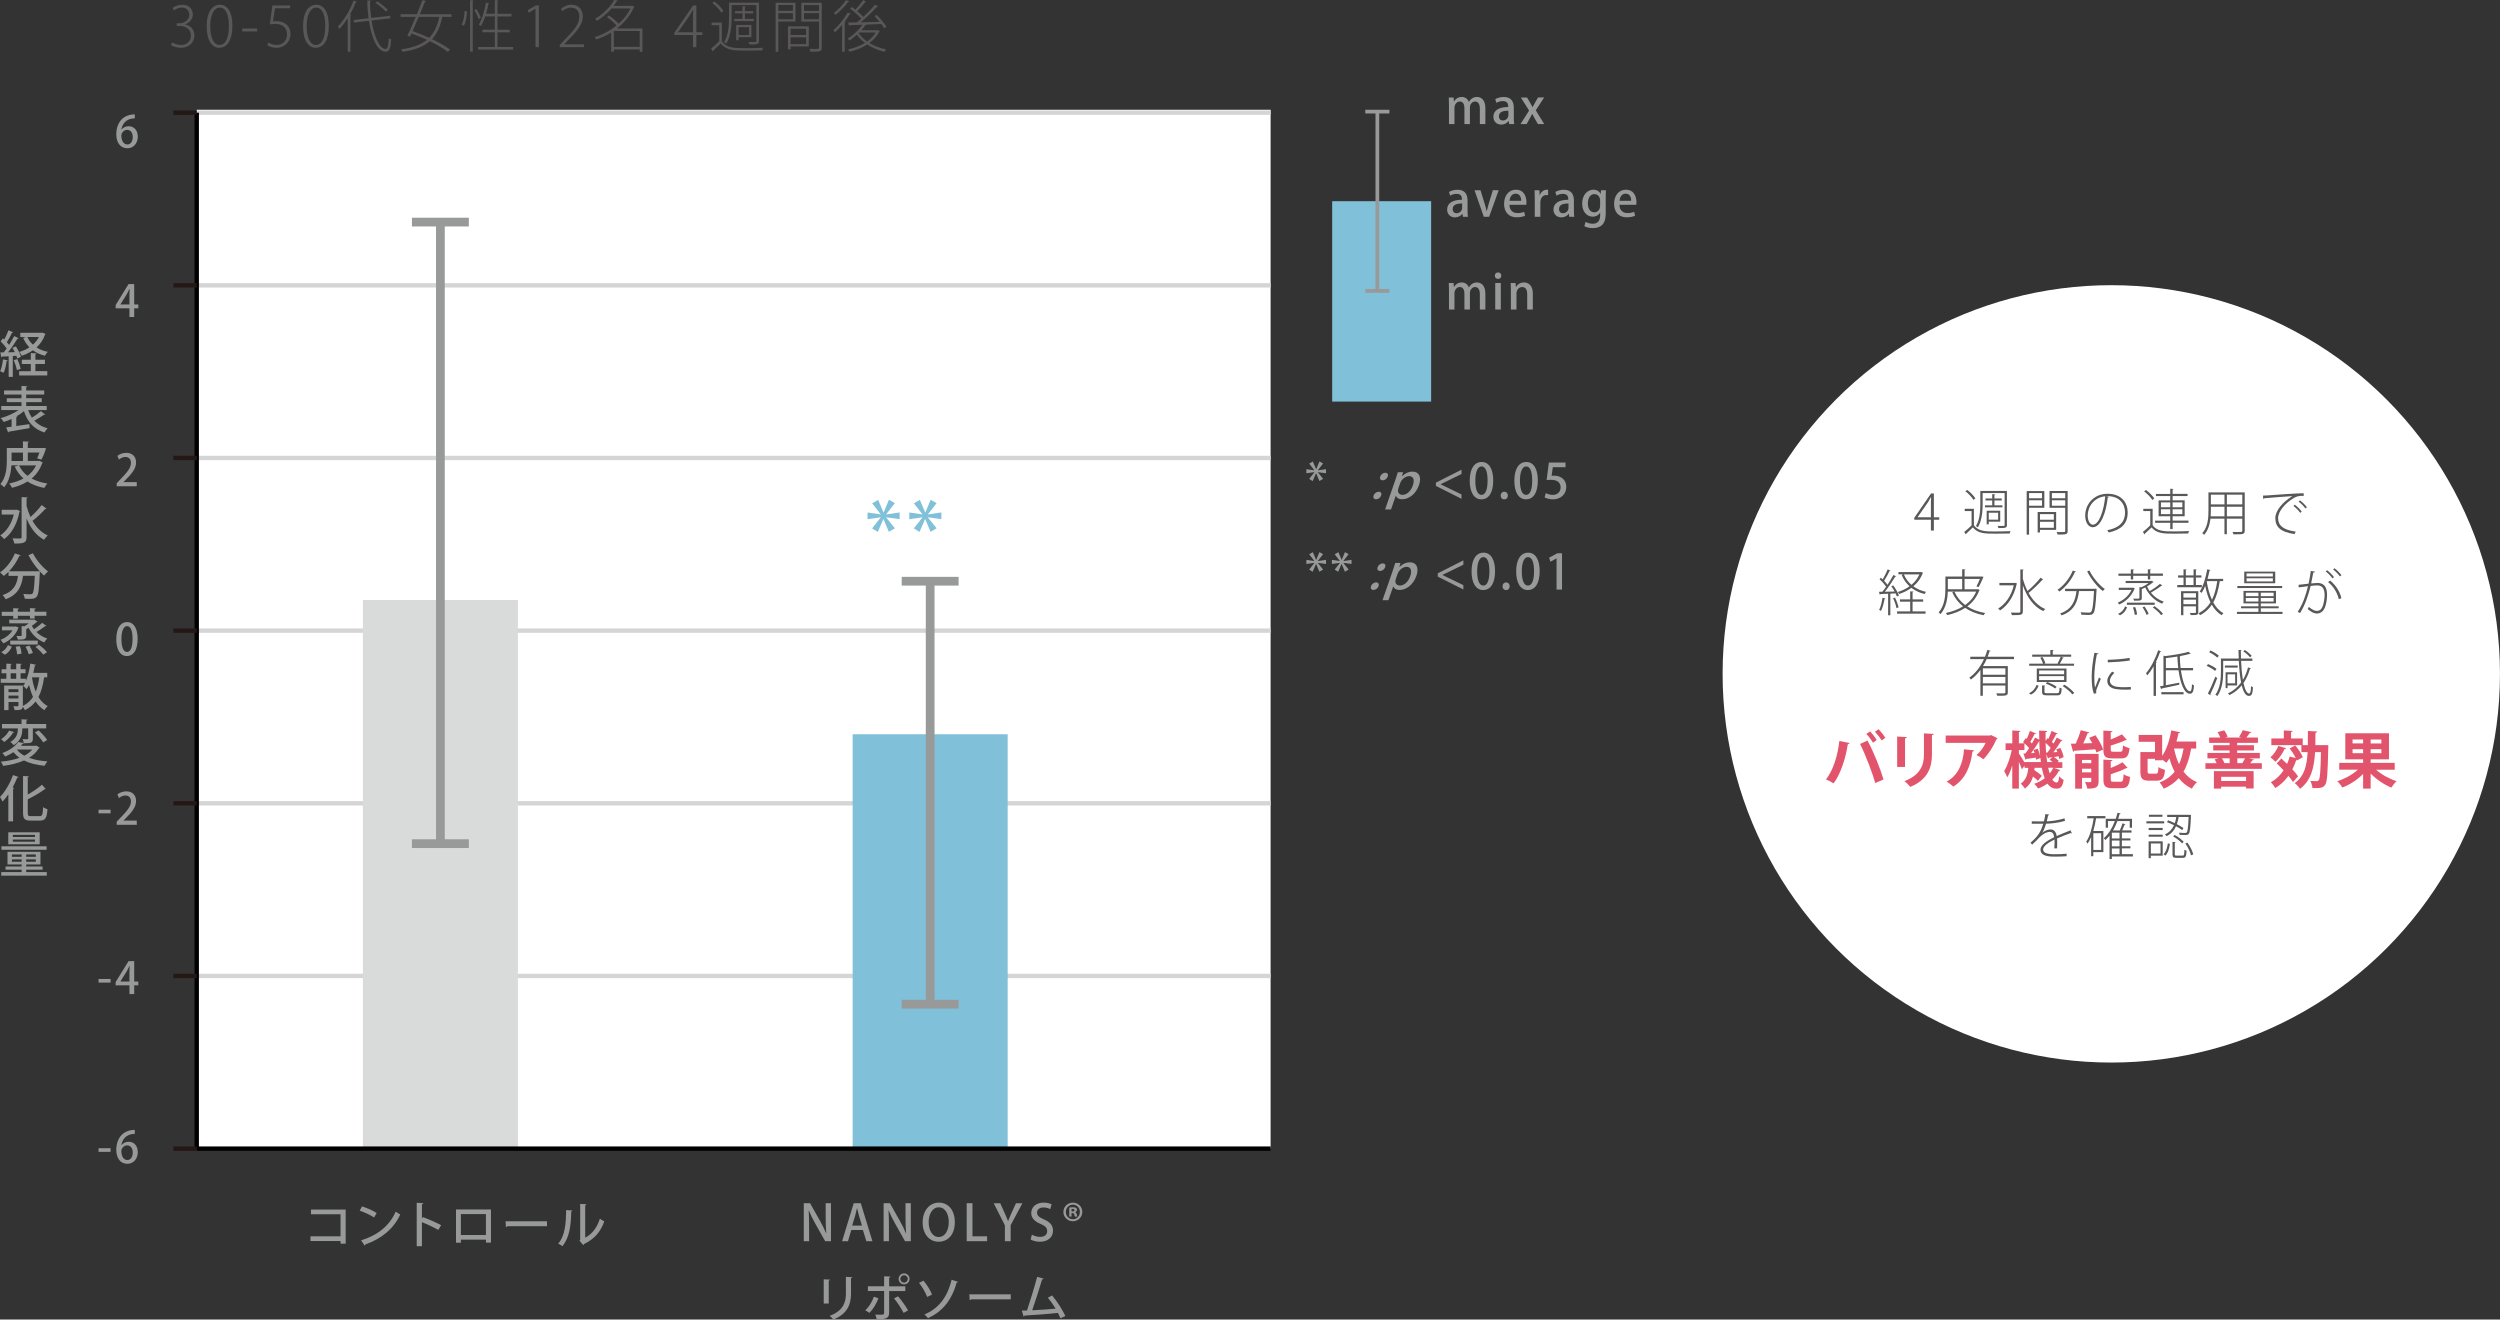 <?xml version="1.0" encoding="UTF-8"?><svg xmlns="http://www.w3.org/2000/svg" viewBox="0 0 806.31 425.58"><rect x="0" y="0" width="806.31" height="425.58" fill="#333333" stroke="none"/><defs><style>.cls-1,.cls-2,.cls-3,.cls-4,.cls-5,.cls-6{fill:none;}.cls-7{fill:#fff;}.cls-8{fill:#989999;}.cls-9{fill:#d9dada;}.cls-10{fill:#e2546b;}.cls-11{fill:#595757;}.cls-12{fill:#80c0d9;}.cls-13{mix-blend-mode:multiply;}.cls-2{stroke-width:1.2px;}.cls-2,.cls-3,.cls-4,.cls-5,.cls-6{stroke-miterlimit:10;}.cls-2,.cls-6{stroke:#989999;}.cls-14{isolation:isolate;}.cls-3{stroke:#d6d5d5;}.cls-3,.cls-4,.cls-5{stroke-width:1.41px;}.cls-4{stroke:#231815;}.cls-5{stroke:#000;}.cls-6{stroke-width:2.82px;}</style></defs><g class="cls-14"><g id="_レイヤー_2"><g id="_レイヤー_1-2"><circle class="cls-7" cx="680.94" cy="217.34" r="125.36"/><path class="cls-11" d="m59.72,7.9c1.62.27,2.99,1.57,2.99,3.53s-1.42,3.98-4.45,3.98c-1.33,0-2.52-.45-3.11-.88l.41-.86c.47.32,1.55.83,2.77.83,2.54,0,3.24-1.8,3.24-3.04,0-2.16-1.85-3.1-3.73-3.1h-.85v-.85h.86c1.4,0,3.19-.88,3.19-2.7,0-1.24-.7-2.36-2.47-2.36-1.01,0-1.96.52-2.5.92l-.4-.81c.63-.5,1.84-1.03,3.08-1.03,2.45,0,3.44,1.58,3.44,3.13,0,1.39-.92,2.65-2.48,3.21v.04Z"/><path class="cls-11" d="m66.65,8.55c0-4.93,1.94-7.02,4.29-7.02s4.02,2.2,4.02,6.79-1.66,7.09-4.25,7.09c-2.23,0-4.05-2.18-4.05-6.86Zm7.17-.14c0-3.47-.88-5.96-2.99-5.96-1.73,0-3.02,2.27-3.02,5.96s1.12,6.09,2.95,6.09c2.2,0,3.06-2.72,3.06-6.09Z"/><path class="cls-11" d="m78.12,9.2h4.84v.94h-4.84v-.94Z"/><path class="cls-11" d="m93.58,1.75v.92h-4.9l-.63,4.25c.31-.05.63-.09,1.17-.09,2.47,0,4.48,1.49,4.48,4.09s-1.98,4.5-4.47,4.5c-1.33,0-2.45-.41-3.04-.83l.4-.88c.5.34,1.49.79,2.68.79,1.84,0,3.33-1.39,3.31-3.42-.02-1.93-1.19-3.35-3.76-3.35-.76,0-1.35.05-1.8.13l.85-6.1h5.71Z"/><path class="cls-11" d="m97.74,8.55c0-4.93,1.94-7.02,4.29-7.02s4.02,2.2,4.02,6.79-1.66,7.09-4.25,7.09c-2.23,0-4.05-2.18-4.05-6.86Zm7.17-.14c0-3.47-.88-5.96-2.99-5.96-1.73,0-3.02,2.27-3.02,5.96s1.12,6.09,2.95,6.09c2.2,0,3.06-2.72,3.06-6.09Z"/><path class="cls-11" d="m112.14,5.87c-.83,1.3-1.73,2.49-2.65,3.46-.13-.22-.36-.59-.52-.79,1.93-1.94,3.87-5.13,5.06-8.35l1.12.38c-.04.14-.2.18-.38.16-.52,1.33-1.17,2.67-1.89,3.93l.45.13c-.02.11-.11.18-.31.2v11.72h-.88V5.87Zm13.77.04l-6.07.7c.81,5.1,2.52,9.18,4.56,9.18.61,0,.88-.99,1.01-3.49.2.18.52.38.76.45-.22,2.99-.59,3.94-1.82,3.93-2.67,0-4.5-4.47-5.37-9.97l-4.83.56-.11-.83,4.83-.56c-.25-1.85-.4-3.8-.43-5.73l1.24.05c-.02.14-.11.23-.34.25,0,1.8.14,3.6.38,5.33l6.09-.7.11.83Zm-4.18-5.46c1.19.81,2.63,1.98,3.37,2.77l-.67.49c-.7-.77-2.12-1.98-3.33-2.83l.63-.43Z"/><path class="cls-11" d="m145.62,5.44h-2.97c-.63,2.99-1.6,5.37-3.31,7.18,2.29,1.1,4.39,2.29,5.8,3.35l-.67.79c-1.37-1.08-3.49-2.32-5.85-3.47-1.96,1.71-4.75,2.84-8.8,3.44-.07-.27-.29-.59-.47-.81,3.82-.54,6.46-1.53,8.35-3.06-1.66-.77-3.37-1.49-4.99-2.05-.16.36-.32.68-.47,1.01l-.86-.32c.77-1.55,1.76-3.78,2.7-6.05h-4.86v-.88h5.24c.65-1.6,1.28-3.19,1.78-4.52l1.21.25c-.04.11-.14.18-.36.18-.47,1.21-1.04,2.63-1.66,4.09h10.19v.88Zm-10.57,0c-.67,1.6-1.37,3.21-1.98,4.59,1.73.59,3.58,1.35,5.35,2.16,1.67-1.67,2.65-3.91,3.28-6.75h-6.64Z"/><path class="cls-11" d="m150.6,3.64c0,1.53-.31,3.53-1.01,4.66l-.7-.36c.61-1.04.92-2.92.95-4.41l.76.11Zm1.01,13.02V.04l1.17.07c-.02.11-.11.2-.31.22v16.33h-.86Zm2.03-13.77c.58.92,1.19,2.12,1.42,2.84l-.67.45c-.23-.77-.85-2.02-1.4-2.93l.65-.36Zm6.82,12.26h5.04v.85h-11.27v-.85h5.37v-4.74h-4.02v-.83h4.02v-4.29h-3.1c-.4,1.19-.86,2.25-1.37,3.06-.16-.11-.49-.29-.72-.4,1.03-1.6,1.84-4.38,2.32-7.08l1.15.27c-.04.13-.16.18-.36.18-.2,1.04-.45,2.11-.76,3.12h2.83V.04l1.17.07c-.02.13-.09.2-.31.22v4.12h4.5v.85h-4.5v4.29h3.96v.83h-3.96v4.74Z"/><path class="cls-11" d="m172.71,15.2V2.83h-.04l-2.16,1.3-.29-.85,2.59-1.53h.99v13.45h-1.1Z"/><path class="cls-11" d="m188.33,15.2h-7.81v-.68l1.22-1.31c3.48-3.49,5.1-5.47,5.1-7.78,0-1.49-.63-2.97-2.75-2.97-1.08,0-2.07.59-2.74,1.15l-.41-.76c.83-.76,2-1.33,3.37-1.33,2.7,0,3.67,2.05,3.67,3.74,0,2.61-1.84,4.79-4.97,7.92l-1.03,1.08v.04h6.36v.9Z"/><path class="cls-11" d="m207.2,9.18v7.54h-.88v-.77h-8.34v.74h-.86v-6.19c-1.58.97-3.24,1.73-4.83,2.23-.11-.23-.32-.59-.5-.77,2.34-.68,4.86-1.96,7.04-3.73-.74-.86-1.98-1.96-3.1-2.72l.67-.52c1.1.74,2.38,1.8,3.13,2.65,1.58-1.39,2.94-3.06,3.82-4.92h-6.09c-1.21,1.39-2.79,2.83-4.72,4.01-.14-.22-.43-.5-.63-.65,2.95-1.71,5.1-4.16,6.19-6.09l1.22.22c-.04.13-.16.2-.38.2-.29.47-.63.97-1.03,1.48h5.96l.14-.05.65.34c-.05.07-.13.13-.2.14-1.17,2.75-3.17,5.06-5.47,6.86h8.19Zm-9.22,5.94h8.34v-5.13h-8.34v5.13Z"/><path class="cls-11" d="m224.58,15.2h-1.08v-3.91h-6.03v-.7l6.09-8.84h1.03v8.66h1.94v.88h-1.94v3.91Zm-5.91-4.79h4.83v-5.29c0-.68.02-1.35.07-1.98l-.07-.02c-.41.79-.72,1.28-1.04,1.82l-3.78,5.44v.04Z"/><path class="cls-11" d="m232.81,7.31v5.96c1.53,2.27,4.39,2.27,7.47,2.27,2.02,0,4.43-.05,5.82-.13-.11.2-.25.59-.29.86-1.26.04-3.37.05-5.24.05-3.64,0-6.28,0-8.12-2.29-.85.83-1.71,1.67-2.43,2.32.02.13-.02.18-.13.25l-.56-.92c.81-.63,1.78-1.49,2.65-2.36v-5.19h-2.48v-.85h3.31Zm-2.41-6.82c1.15.86,2.41,2.14,2.95,3.08l-.72.5c-.52-.94-1.76-2.25-2.92-3.13l.68-.45Zm5.58,1.15v3.98c0,2.5-.23,6-1.75,8.46-.14-.16-.49-.4-.68-.5,1.44-2.34,1.58-5.58,1.58-7.96V.85h9.65v12.35c0,.58-.16.83-.56.97-.41.16-1.17.16-2.52.16-.04-.22-.16-.58-.29-.79,1.04.02,1.93.02,2.18.02.25-.02.36-.09.36-.38V1.64h-7.98Zm.83,4.45h2.65v-1.78h-2.43v-.72h2.43v-1.58l1.1.09c-.02.11-.11.18-.31.2v1.3h2.67v.72h-2.67v1.78h2.9v.72h-6.34v-.72Zm1.39,5.91v.99h-.76v-4.95h4.92v3.96h-4.16Zm3.4-3.24h-3.4v2.52h3.4v-2.52Z"/><path class="cls-11" d="m256.57,6.95h-5.55v9.76h-.86V.88h6.41v6.07Zm-.85-5.33h-4.7v1.89h4.7v-1.89Zm-4.7,4.59h4.7v-1.98h-4.7v1.98Zm9.83,2.29v6.48h-5.87v.94h-.85v-7.42h6.72Zm-.85.76h-5.02v2.03h5.02v-2.03Zm-5.02,4.97h5.02v-2.18h-5.02v2.18Zm10.05-13.34v14.44c0,1.35-.54,1.35-3.66,1.35-.04-.25-.2-.65-.32-.92.52.02,1.01.02,1.44.02.59,0,1.04,0,1.22-.02.32,0,.43-.11.43-.43V6.97h-5.69V.88h6.57Zm-.88.74h-4.84v1.89h4.84v-1.89Zm-4.84,4.59h4.84v-1.98h-4.84v1.98Z"/><path class="cls-11" d="m271.6,8.03c-.76.88-1.53,1.73-2.29,2.39-.11-.16-.36-.5-.52-.68,1.58-1.35,3.42-3.6,4.63-5.71l1.04.43c-.05.09-.18.14-.38.13-.47.77-1.03,1.57-1.6,2.34l.29.09c-.04.09-.13.18-.32.2v9.47h-.85v-8.66Zm2.32-7.58c-.07.11-.18.14-.36.14-.94,1.31-2.63,3.06-4.07,4.23-.11-.18-.38-.5-.52-.65,1.39-1.08,3.01-2.75,3.87-4.14l1.08.41Zm9.24,9.25l.63.32c-.04.07-.13.11-.16.14-.74,1.48-1.87,2.7-3.22,3.71,1.58.97,3.46,1.69,5.4,2.07-.18.2-.41.52-.54.77-2-.47-3.92-1.28-5.56-2.36-1.73,1.12-3.75,1.91-5.73,2.36-.09-.23-.31-.58-.47-.79,1.85-.38,3.8-1.06,5.46-2.09-1.03-.77-1.91-1.66-2.59-2.65-.79.72-1.62,1.37-2.41,1.89-.14-.16-.41-.47-.59-.61,1.69-1.03,3.55-2.72,4.77-4.48-1.55.05-2.95.09-4.03.13-.04.13-.11.2-.25.23l-.34-1.08,2.86-.05c.45-.34.94-.76,1.4-1.17-.85-.99-2.32-2.3-3.6-3.24l.58-.54c.36.25.74.54,1.12.85.83-.86,1.89-2.14,2.48-3.06l1.01.52c-.05.09-.18.14-.34.13-.67.86-1.69,2.05-2.57,2.88.77.65,1.49,1.33,1.98,1.87,1.4-1.3,2.79-2.75,3.76-3.92l1.01.52c-.05.09-.18.13-.36.13-1.39,1.53-3.46,3.53-5.26,5.02l6.09-.16c-.52-.65-1.12-1.3-1.66-1.85l.68-.4c1.22,1.17,2.59,2.81,3.22,3.85l-.74.47c-.22-.4-.56-.86-.94-1.37l-5.04.22.22.07c-.07.13-.25.14-.38.13-.36.54-.77,1.06-1.22,1.58h5.19l.16-.04Zm-6.05.79l-.18.16c.68,1.03,1.62,1.94,2.74,2.74,1.15-.81,2.11-1.78,2.77-2.9h-5.33Z"/><path class="cls-11" d="m623.72,171.1h-.96v-3.47h-5.36v-.62l5.41-7.86h.91v7.7h1.73v.78h-1.73v3.47Zm-5.25-4.26h4.29v-4.71c0-.61.02-1.2.06-1.76l-.06-.02c-.37.7-.64,1.14-.93,1.62l-3.36,4.83v.03Z"/><path class="cls-11" d="m636.63,164.09v5.3c1.36,2.02,3.91,2.02,6.64,2.02,1.79,0,3.94-.05,5.17-.11-.1.18-.22.53-.26.77-1.12.03-2.99.05-4.66.05-3.23,0-5.59,0-7.22-2.03-.75.74-1.52,1.49-2.16,2.06.02.11-.02.16-.11.22l-.5-.82c.72-.56,1.58-1.33,2.35-2.1v-4.61h-2.21v-.75h2.95Zm-2.14-6.07c1.02.77,2.14,1.9,2.62,2.74l-.64.45c-.46-.83-1.57-2-2.59-2.79l.61-.4Zm4.96,1.02v3.54c0,2.22-.21,5.33-1.55,7.52-.13-.14-.43-.35-.61-.45,1.28-2.08,1.41-4.96,1.41-7.08v-4.24h8.58v10.98c0,.51-.14.74-.5.86-.37.14-1.04.14-2.24.14-.03-.19-.14-.51-.26-.7.93.02,1.71.02,1.94.02.22-.02.32-.08.32-.34v-10.26h-7.09Zm.74,3.95h2.35v-1.58h-2.16v-.64h2.16v-1.41l.98.08c-.02.1-.1.16-.27.18v1.15h2.37v.64h-2.37v1.58h2.58v.64h-5.63v-.64Zm1.23,5.25v.88h-.67v-4.4h4.37v3.52h-3.7Zm3.03-2.88h-3.03v2.24h3.03v-2.24Z"/><path class="cls-11" d="m659.35,163.77h-4.93v8.68h-.77v-14.07h5.7v5.39Zm-.75-4.74h-4.18v1.68h4.18v-1.68Zm-4.18,4.08h4.18v-1.76h-4.18v1.76Zm8.74,2.03v5.76h-5.22v.83h-.75v-6.59h5.97Zm-.75.67h-4.47v1.81h4.47v-1.81Zm-4.47,4.42h4.47v-1.94h-4.47v1.94Zm8.93-11.86v12.84c0,1.2-.48,1.2-3.25,1.2-.03-.22-.18-.58-.29-.82.46.02.9.02,1.28.02.53,0,.93,0,1.09-.02.29,0,.38-.1.38-.38v-7.43h-5.06v-5.41h5.84Zm-.78.66h-4.31v1.68h4.31v-1.68Zm-4.31,4.08h4.31v-1.76h-4.31v1.76Z"/><path class="cls-11" d="m680.17,160.25c-.05.14-.16.24-.37.24-.54,4.82-2.24,9.56-4.85,9.56-1.2,0-2.42-1.31-2.42-3.76,0-3.76,2.9-7.04,7.17-7.04,4.66,0,6.53,3.02,6.53,6.02,0,3.83-2.29,5.62-6.1,6.47-.1-.18-.32-.51-.48-.74,3.7-.7,5.73-2.5,5.73-5.7,0-2.66-1.65-5.28-5.68-5.28-.13,0-.26,0-.37.02l.83.22Zm-1.18-.19c-3.51.35-5.65,3.22-5.65,6.21,0,1.84.83,2.96,1.63,2.96,2.06,0,3.57-4.56,4.02-9.17Z"/><path class="cls-11" d="m694.28,164.09v5.3c1.34,2,3.95,2,6.83,2,1.73,0,3.73-.03,4.91-.11-.11.18-.22.54-.26.78-1.06.03-2.8.06-4.39.06-3.39,0-5.81,0-7.44-2.03-.75.74-1.54,1.49-2.18,2.05.02.11-.02.18-.11.24l-.5-.83c.72-.56,1.6-1.34,2.37-2.1v-4.61h-2.24v-.75h2.99Zm-2.16-6.05c1.04.75,2.18,1.89,2.69,2.71l-.64.5c-.48-.83-1.6-2-2.64-2.79l.59-.42Zm7.83,12.61v-2.03h-4.88v-.7h4.88v-1.41h-3.75v-5.12h3.75v-1.39h-4.61v-.7h4.61v-1.67l1.04.08c-.02.1-.08.18-.27.19v1.39h4.82v.7h-4.82v1.39h3.89v5.12h-3.89v1.41h5.11v.7h-5.11v2.03h-.77Zm-2.99-8.61v1.57h2.99v-1.57h-2.99Zm0,3.79h2.99v-1.58h-2.99v1.58Zm6.9-3.79h-3.14v1.57h3.14v-1.57Zm0,3.79v-1.58h-3.14v1.58h3.14Z"/><path class="cls-11" d="m723.98,158.8v12.33c0,.66-.19.93-.67,1.07-.48.14-1.39.14-2.98.13-.03-.21-.18-.56-.29-.77.53.02,1.04.02,1.49.02.59,0,1.04,0,1.23-.02.32,0,.43-.1.43-.43v-3.84h-4.98v5.01h-.77v-5.01h-4.51c-.22,1.84-.77,3.76-2.05,5.22-.11-.18-.42-.45-.59-.54,1.81-2.05,1.99-4.93,1.99-7.23v-5.92h11.7Zm-10.92,5.92c0,.56-.02,1.18-.06,1.81h4.45v-3.09h-4.39v1.28Zm4.39-5.17h-4.39v3.14h4.39v-3.14Zm5.75,3.14v-3.14h-4.98v3.14h4.98Zm-4.98,3.84h4.98v-3.09h-4.98v3.09Z"/><path class="cls-11" d="m729.86,159.84c.48-.02,1.02-.03,1.5-.06,1.26-.11,9.78-.72,11.62-.7l.02.88c-.22-.02-.45-.03-.67-.03-.85,0-1.63.16-2.61.75-2.61,1.54-4.98,4.24-4.98,6.39,0,2.38,1.55,3.81,5.67,4.39l-.35.8c-4.56-.67-6.21-2.3-6.21-5.17,0-2.37,2.37-5.19,5.49-7.08-1.68.11-6.75.48-9.04.69-.05.11-.22.22-.34.24l-.1-1.09Zm10.26,2.93c.78.59,1.75,1.55,2.24,2.24l-.48.4c-.5-.72-1.47-1.7-2.19-2.24l.43-.4Zm1.67-1.39c.8.59,1.76,1.52,2.24,2.22l-.48.4c-.45-.66-1.39-1.62-2.19-2.22l.43-.4Z"/><path class="cls-11" d="m610.59,188.79c.77,1.02,1.57,2.38,1.86,3.27l-.64.34c-.1-.29-.24-.64-.43-1.01-.58.03-1.14.06-1.7.08v6.96h-.72v-6.93c-.94.05-1.81.08-2.48.1-.02.13-.11.18-.21.21l-.26-.94,1.09-.02c.38-.46.82-1.02,1.23-1.63-.5-.74-1.34-1.7-2.13-2.42l.43-.46c.19.16.38.35.58.53.56-.94,1.23-2.29,1.62-3.23l.9.4c-.05.08-.14.11-.3.11-.43.93-1.15,2.27-1.76,3.17.42.45.8.9,1.09,1.3.72-1.09,1.42-2.24,1.91-3.17l.9.43c-.06.06-.18.11-.32.11-.85,1.42-2.19,3.44-3.35,4.85.98,0,2.08-.03,3.17-.05-.32-.59-.71-1.2-1.07-1.71l.61-.27Zm-2.48,4.23c-.03.11-.13.16-.3.16-.24,1.38-.64,2.91-1.14,3.84-.16-.1-.42-.22-.61-.3.5-.91.86-2.47,1.1-3.94l.94.24Zm3.54,3.11c-.14-.86-.59-2.19-1.09-3.2l.62-.19c.51,1.01.98,2.31,1.15,3.17l-.69.22Zm5.2-2.08v3.14h4.19v.74h-9.19v-.74h4.23v-3.14h-3.3v-.74h3.3v-2.59l1.06.08c-.02.1-.1.18-.29.19v2.32h3.41v.74h-3.41Zm2.82-9.56l.58.27c-.05.06-.11.11-.14.14-.66,1.73-1.71,3.11-3.01,4.19,1.15.85,2.54,1.47,4.11,1.81-.18.16-.4.48-.51.69-1.62-.42-3.03-1.09-4.23-2-1.18.86-2.51,1.5-3.91,1.98-.1-.19-.3-.46-.46-.64,1.31-.4,2.62-1.02,3.78-1.84-1.1-.99-1.97-2.23-2.54-3.67l.56-.18h-1.6v-.74h7.22l.16-.03Zm-5.62.77c.54,1.31,1.36,2.45,2.43,3.36,1.09-.9,1.98-2.03,2.58-3.36h-5.01Z"/><path class="cls-11" d="m637.97,190.02l.56.3c-.03.08-.1.13-.18.14-.82,2.19-2.18,3.87-3.86,5.12,1.6,1.04,3.55,1.75,5.78,2.13-.18.18-.38.5-.5.72-2.3-.45-4.31-1.25-5.95-2.37-1.7,1.1-3.68,1.84-5.78,2.34-.1-.21-.3-.54-.46-.7,2.02-.43,3.94-1.12,5.57-2.13-1.52-1.18-2.71-2.71-3.5-4.55l.66-.22h-2.1c-.08,2.34-.54,5.22-2.35,7.28-.13-.16-.43-.45-.61-.54,1.95-2.24,2.19-5.33,2.19-7.67v-3.92h5.41v-2.35l1.07.08c-.02.1-.1.16-.29.18v2.1h5.6l.48.06s-.03.11-.05.16c-.43,1.07-1.01,2.37-1.52,3.18l-.69-.24c.35-.61.78-1.54,1.12-2.4h-4.95v3.33h4.19l.14-.03Zm-9.75-3.3v3.33h4.63v-3.33h-4.63Zm2.13,4.08c.77,1.75,1.94,3.2,3.47,4.34,1.54-1.09,2.77-2.5,3.54-4.34h-7.01Z"/><path class="cls-11" d="m650,187.97l.56.26c-.03.06-.1.13-.14.16-.88,4.03-2.93,6.93-5.36,8.5-.13-.19-.42-.5-.61-.61,2.27-1.39,4.21-3.95,5.04-7.49h-4.63v-.77h4.99l.14-.05Zm2.42-1.3c.38,1.38.88,2.72,1.5,3.95,1.41-1.17,3.17-2.96,4.23-4.31l.83.62c-.05.08-.16.1-.3.1-1.12,1.28-2.98,3.06-4.42,4.21,1.31,2.35,3.12,4.26,5.38,5.19-.21.16-.46.46-.61.67-3.11-1.39-5.27-4.51-6.61-8.28v8.32c0,.69-.21.96-.67,1.1-.46.14-1.33.16-2.87.16-.03-.22-.19-.59-.32-.83.72.02,1.39.03,1.87.03,1.06,0,1.18,0,1.18-.45v-13.51l1.09.08c-.02.11-.1.16-.29.19v2.74Z"/><path class="cls-11" d="m669.55,184.37c-.05.1-.16.16-.35.14-1.1,2.51-2.96,4.83-4.98,6.26-.16-.14-.43-.4-.62-.54,2-1.34,3.86-3.65,4.93-6.21l1.02.35Zm6.03,5.52l.18-.02.45.05c0,.08-.02.19-.02.29-.29,5.22-.54,7.08-1.1,7.67-.35.38-.72.46-1.67.46-.56,0-1.34-.03-2.11-.08-.03-.26-.11-.56-.27-.79,1.17.1,2.27.11,2.64.11s.56-.03.7-.19c.48-.45.75-2.18.99-6.75h-4.83c-.43,3.12-1.31,6.32-5.62,7.83-.1-.18-.32-.48-.48-.62,3.95-1.33,4.9-4.23,5.28-7.2h-3.68v-.75h9.54Zm-1.7-5.91c1.09,2.27,3.2,4.8,4.98,5.99-.21.16-.5.46-.64.67-1.78-1.33-3.89-3.97-5.06-6.35l.72-.3Z"/><path class="cls-11" d="m688.03,189.53l.51.26c-.03.06-.1.11-.13.14-.9,2.37-2.93,4.18-4.93,5.04-.11-.18-.3-.46-.46-.61,1.71-.67,3.57-2.19,4.45-4.1h-4.11v-.69h4.53l.14-.05Zm-1.99,6.32c-.38,1.04-1.06,2.03-2.32,2.59l-.58-.48c1.17-.48,1.89-1.39,2.24-2.37l.66.26Zm1.2-8.93v-1.2h-3.99v-.72h3.99v-1.38l1.06.08c-.02.1-.1.18-.29.19v1.1h4.72v-1.38l1.06.08c-.02.1-.1.18-.29.19v1.1h4.1v.72h-4.1v1.2h-.77v-1.2h-4.72v1.2h-.77Zm7.35.8c-.03.06-.13.1-.21.1-.5.43-1.17.91-1.91,1.33.24.53.53,1.04.87,1.52,1.1-.66,2.5-1.63,3.31-2.37l.75.54c-.05.08-.13.11-.27.08-.9.69-2.29,1.6-3.42,2.24,1.09,1.31,2.53,2.35,4.15,2.9-.19.16-.42.43-.53.64-2.34-.9-4.35-2.85-5.43-5.23-.38.21-.75.38-1.12.53v2.85c0,.88-.35.88-2.48.88-.05-.19-.16-.46-.27-.66.43,0,.82.02,1.12.02.78,0,.86,0,.86-.26v-3.47l.66.05c.8-.37,1.65-.86,2.31-1.36h-7.41v-.69h8.29l.13-.05.61.42Zm.34,7.35h-8.96v-.7h8.96v.7Zm-6.42,3.25c-.05-.62-.29-1.63-.58-2.42l.74-.1c.3.77.56,1.76.61,2.37l-.77.14Zm3.78-.02c-.21-.66-.74-1.7-1.28-2.45l.66-.22c.54.74,1.1,1.75,1.3,2.4l-.67.27Zm4.74.11c-.53-.74-1.7-1.79-2.71-2.51l.56-.4c1.02.7,2.19,1.73,2.74,2.48l-.59.43Z"/><path class="cls-11" d="m710.14,188.68v.72h-7.92v-.72h2.02v-2.4h-1.76v-.7h1.76v-1.97l1.01.08c-.02.1-.1.16-.27.19v1.7h2.5v-1.97l1.02.08c-.02.1-.1.18-.27.19v1.7h1.78v.7h-1.78v2.4h1.92Zm-1.14,1.98v6.79c0,.93-.42.93-2.45.93-.03-.19-.14-.5-.26-.69.42.02.78.02,1.07.02.8,0,.88,0,.88-.27v-1.89h-4.05v2.87h-.75v-7.75h5.55Zm-.75.67h-4.05v1.42h4.05v-1.42Zm-4.05,3.54h4.05v-1.46h-4.05v1.46Zm.77-8.6v2.4h2.5v-2.4h-2.5Zm12.05,1.15h-1.09c-.42,2.74-1.06,5.03-2.1,6.87.83,1.54,1.92,2.75,3.28,3.47-.18.16-.43.43-.56.66-1.31-.77-2.35-1.92-3.19-3.38-.94,1.41-2.18,2.53-3.79,3.38-.1-.18-.3-.48-.45-.64,1.65-.85,2.9-2.02,3.81-3.52-.74-1.54-1.3-3.33-1.7-5.31-.34.86-.72,1.65-1.15,2.27-.14-.13-.42-.35-.61-.46,1.1-1.6,1.92-4.37,2.42-7.14l1.06.24c-.05.11-.13.18-.34.18-.18.9-.37,1.79-.62,2.66h5.03v.74Zm-5.23,0l-.06.18c.35,2.15.9,4.15,1.68,5.84.83-1.65,1.36-3.65,1.71-6.02h-3.33Z"/><path class="cls-11" d="m729.17,197.34h6.99v.67h-14.69v-.67h6.93v-1.15h-5.62v-.64h5.62v-.94h-4.82v-4.03h10.48v4.03h-4.9v.94h5.76v.64h-5.76v1.15Zm6.88-8.34v.66h-14.45v-.66h14.45Zm-2.23-4.64v3.75h-10v-3.75h10Zm-9.49,6.8v1.12h4.07v-1.12h-4.07Zm0,2.85h4.07v-1.15h-4.07v1.15Zm8.72-8.08v-.99h-8.48v.99h8.48Zm0,1.6v-1.02h-8.48v1.02h8.48Zm.24,4.75v-1.12h-4.13v1.12h4.13Zm0,1.73v-1.15h-4.13v1.15h4.13Z"/><path class="cls-11" d="m746.62,184.37c-.03.21-.22.29-.53.29-.19.95-.48,2.55-.69,3.51,1.5-.14,1.67-.16,2.02-.16,2.3,0,3.12,1.54,3.12,3.86,0,1.28-.24,2.74-.59,3.75-.51,1.54-1.5,2.26-2.75,2.26-.66,0-1.5-.27-2.91-1.44.14-.19.24-.45.34-.69,1.36,1.06,2.05,1.28,2.58,1.28.98,0,1.6-.58,1.97-1.65.37-1.09.56-2.61.56-3.51-.02-1.87-.64-3.06-2.34-3.06-.5,0-1.06.03-2.16.16-.85,3.39-1.81,6.18-3.41,8.75l-.77-.37c1.63-2.54,2.54-5.09,3.33-8.29-.9.11-2.08.24-2.99.38l-.08-.82c.82-.11,2.14-.26,3.25-.37.26-1.17.53-2.66.72-4.1l1.34.21Zm3.91-.46c.8.58,1.74,1.54,2.24,2.24l-.5.38c-.48-.7-1.47-1.71-2.19-2.24l.45-.38Zm3.79,9.32c-.58-2.38-1.94-4.27-3.47-5.52l.66-.46c1.62,1.3,3.07,3.25,3.65,5.67l-.83.32Zm-1.39-9.96c.8.59,1.75,1.55,2.24,2.26l-.5.37c-.48-.69-1.47-1.7-2.19-2.24l.45-.38Z"/><path class="cls-11" d="m649.59,212.58h-8.84c-.34.77-.74,1.52-1.18,2.24h8v8.45c0,.58-.14.85-.61.99-.46.14-1.34.14-2.8.14-.05-.22-.18-.56-.29-.78.51.02.99.02,1.39.02,1.5,0,1.52,0,1.52-.37v-2.16h-7.27v3.3h-.78v-8.34c-.86,1.17-1.87,2.24-3.06,3.1-.11-.18-.35-.46-.51-.62,2.06-1.46,3.65-3.63,4.72-5.97h-4.42v-.77h4.75c.3-.72.54-1.46.75-2.19l1.04.27c-.03.11-.14.18-.32.18-.18.58-.38,1.17-.61,1.75h8.5v.77Zm-2.8,5.03v-2.06h-7.27v2.06h7.27Zm-7.27,2.79h7.27v-2.08h-7.27v2.08Z"/><path class="cls-11" d="m657.5,221.16c-.45,1.15-1.18,2.26-2.5,2.87l-.59-.45c1.23-.56,2.03-1.58,2.43-2.66l.66.24Zm11.43-7.12v.67h-14.47v-.67h4.45c-.14-.58-.5-1.33-.85-1.92l.69-.22c.4.61.77,1.44.93,1.98l-.43.16h4.56l-.19-.08c.34-.58.77-1.52,1.01-2.14h-9.2v-.69h5.86v-1.52l1.06.08c-.02.1-.1.18-.29.19v1.25h5.94v.69h-3.27l.86.32c-.05.1-.14.13-.3.13-.22.5-.61,1.23-.96,1.78h4.61Zm-2.43,1.58v4.35h-9.59v-4.35h9.59Zm-.77,1.84v-1.22h-8.07v1.22h8.07Zm0,1.87v-1.25h-8.07v1.25h8.07Zm-6.34,3.83c0,.37.14.42.96.42h3.03c.7,0,.82-.19.88-1.83.18.13.48.24.69.29-.08,1.83-.35,2.23-1.49,2.23h-3.11c-1.36,0-1.73-.18-1.73-1.1v-2.11l1.04.08c-.02.1-.1.18-.27.19v1.84Zm.88-3.19c1.07.35,2.37,1.01,3.04,1.54-.32.34-.4.45-.48.56-.64-.54-1.92-1.2-3.01-1.6l.45-.5Zm8.12,4c-.61-.83-1.95-1.95-3.14-2.71l.58-.42c1.18.7,2.54,1.83,3.17,2.66l-.61.46Z"/><path class="cls-11" d="m676.83,210.77c-.05.16-.18.27-.54.24-.53,2.54-.83,5.41-.83,7.28,0,1.3.06,2.66.24,3.47.34-.9,1.04-2.67,1.28-3.27l.58.45c-.69,1.78-1.15,2.71-1.38,3.39-.08.27-.13.51-.13.74,0,.18.03.34.08.5l-.82.18c-.53-1.52-.69-3.3-.69-5.44s.32-4.96.88-7.78l1.33.24Zm10.42,11.62c-.54.03-1.12.05-1.66.05-1.2,0-2.35-.06-3.14-.19-1.87-.27-2.8-1.33-2.8-2.59,0-1.07.62-1.97,1.54-3.04l.75.37c-.85.88-1.44,1.66-1.44,2.61,0,.88.72,1.67,2.16,1.89.64.1,1.57.16,2.58.16.66,0,1.34-.03,2-.08l.02.83Zm-7.46-9.59c2.14-.05,4.85-.22,7.04-.61l.1.83c-2.03.35-5.28.56-7.11.61l-.03-.83Z"/><path class="cls-11" d="m694.59,214.89c-.62,1.1-1.31,2.1-2.02,2.93-.1-.18-.3-.51-.43-.69,1.5-1.71,2.99-4.55,3.91-7.39l.99.32c-.05.11-.16.16-.34.16-.38,1.1-.85,2.21-1.36,3.26l.3.08c-.03.08-.11.14-.29.16v10.72h-.77v-9.56Zm12.73,1.3h-3.92c.54,3.81,1.68,6.77,2.93,6.77.4,0,.58-.66.64-2.29.18.16.46.34.66.4-.16,2.03-.46,2.67-1.34,2.67-1.81,0-3.07-3.3-3.67-7.56h-4.08v4.82c1.31-.24,2.82-.53,4.31-.82l.03.66c-2.1.45-4.27.93-5.67,1.22-.02.1-.1.18-.19.21l-.37-.93c.34-.05.72-.13,1.12-.19v-9.72l.5.18c2.72-.32,5.87-.85,7.57-1.41l.72.66s-.1.05-.16.05c-.05,0-.08,0-.13-.02-.78.24-1.81.46-2.95.67-.03.06-.13.11-.27.13.02,1.28.1,2.56.24,3.76h4.03v.74Zm-10.24,7.75v-.72h7.17v.72h-7.17Zm1.46-8.48h3.99c-.14-1.18-.22-2.45-.27-3.71-1.22.21-2.5.37-3.71.51v3.2Z"/><path class="cls-11" d="m712.14,214.18c.98.4,2.15,1.04,2.74,1.55l-.45.66c-.59-.51-1.74-1.2-2.72-1.63l.43-.58Zm-.06,9.52c.7-1.31,1.71-3.57,2.42-5.46l.62.45c-.66,1.76-1.57,3.91-2.22,5.17.06.08.08.14.08.21,0,.05-.02.1-.05.14l-.85-.51Zm.86-13.91c.96.43,2.11,1.14,2.67,1.68l-.46.64c-.56-.54-1.7-1.3-2.66-1.76l.45-.56Zm9.86,3.36c.11,2.5.32,4.53.58,6.13.72-1.17,1.26-2.5,1.66-4l.96.27c-.03.1-.14.16-.32.14-.5,1.76-1.2,3.3-2.1,4.61.48,2.27,1.14,3.38,1.82,3.38.35,0,.54-.48.64-2.4.16.16.43.34.62.4-.18,2.34-.5,2.75-1.34,2.77-.99,0-1.76-1.14-2.3-3.41-1.07,1.31-2.38,2.35-3.94,3.14-.11-.16-.35-.4-.51-.53,1.71-.82,3.14-2,4.24-3.52-.35-1.78-.59-4.11-.74-6.98h-5.04v3.52c0,2.35-.26,5.57-1.89,7.83-.13-.13-.43-.34-.62-.42,1.58-2.18,1.78-5.17,1.78-7.41v-4.27h5.75c-.05-.88-.08-1.81-.1-2.79l1.06.08c-.02.1-.1.16-.29.19,0,.88.03,1.71.05,2.51h3.67v.75h-3.63Zm-1.09,1.5v.67h-4.13v-.67h4.13Zm-.21,6.42h-3.07v.86h-.62v-5.11h3.7v4.24Zm-.62-3.59h-2.45v2.91h2.45v-2.91Zm3.14-7.84c.82.53,1.76,1.33,2.21,1.9l-.53.46c-.43-.56-1.36-1.39-2.18-1.95l.5-.42Z"/><path class="cls-10" d="m596.55,239.63c-.06.18-.24.34-.58.38-.74,4.68-2.33,9.63-4.6,12.66-.7-.48-1.65-.98-2.45-1.29,2.23-2.81,3.76-7.42,4.32-12.4l3.3.66Zm8.26,12.91c-.9-3.22-2.94-8.67-4.89-12.59l2.39-1.11c1.99,3.66,4.14,9.07,5.17,12.56l-2.67,1.15Zm-1.69-16.65c.8.78,1.69,1.99,2.15,2.79l-1.17.86c-.46-.78-1.47-2.15-2.17-2.83l1.19-.82Zm2.77-.7c.78.8,1.69,1.95,2.19,2.75l-1.21.88c-.44-.8-1.47-2.09-2.15-2.81l1.17-.82Z"/><path class="cls-10" d="m611.88,247.35v-9.79l3.12.16c-.02.22-.2.36-.58.42v9.21h-2.55Zm11.8-10.64c-.02.2-.18.34-.58.4v6.23c0,4.22-1.39,8.14-6.98,10.45-.38-.5-1.31-1.43-1.91-1.85,5.27-2.01,6.31-5.31,6.31-8.62v-6.79l3.16.18Z"/><path class="cls-10" d="m644.29,238.14c-.06.14-.2.24-.4.3-.9,2.21-2.57,4.82-4.2,6.43-.52-.42-1.57-1.04-2.23-1.35,1.25-1.03,2.43-2.69,2.94-3.92h-12.87v-2.37h14.33l.28-.18,2.15,1.09Zm-7.6,3.86c-.02.2-.22.36-.54.42-.5,4.36-2.15,8.85-6.15,11.26-.54-.44-1.49-1.21-2.17-1.59,3.78-2.03,5.33-5.97,5.61-10.43l3.24.34Z"/><path class="cls-10" d="m662.37,247.63l2.13.76c-.06.16-.2.24-.46.24-.52,1.02-1.23,1.95-2.11,2.81.4.6.86.94,1.35.94s.72-.42.83-2.01c.4.46,1.02.96,1.47,1.15-.38,2.25-.93,2.84-2.39,2.84-.9,0-1.91-.32-2.84-1.63-.9.64-1.91,1.17-3,1.59-.26-.42-.86-1.15-1.25-1.53,1.27-.44,2.41-1.04,3.36-1.77-.38-.98-.68-2.11-.94-3.38h-2.31l-.08.74c.88.58,1.89,1.33,2.39,1.87l-1.25,1.59c-.36-.4-.93-.9-1.57-1.39-.44,1.47-1.19,2.87-2.65,3.88-.28-.5-.88-1.21-1.33-1.57,1.75-1.17,2.25-3.08,2.45-5.11h-1.21v-.74l-.84,1.23c-.2-.6-.6-1.53-.99-2.41v8.62h-2.13v-7.46c-.46,1.49-1.01,2.87-1.61,3.82-.22-.62-.7-1.49-1.01-2.03,1.05-1.59,1.97-4.38,2.45-6.76h-1.99v-2.17h2.17v-4.16l2.63.16c-.02.18-.14.3-.5.36v3.64h1.79v2.17h-1.79v1.07c.42.6,1.33,2.11,1.83,2.96v-.16h5.27c-.06-.42-.12-.88-.16-1.31l-1.39.54c-.02-.2-.06-.42-.1-.66-1.15.16-2.25.32-3.02.42-.02.14-.16.24-.28.28l-.68-1.99.6-.04c.4-.5.82-1.11,1.23-1.77-.5-.6-1.29-1.35-1.97-1.91l.9-1.29.32.24c.38-.84.78-1.83.99-2.57l1.99.84c-.06.12-.24.2-.48.18-.34.72-.9,1.73-1.37,2.53l.52.52c.4-.68.74-1.33,1.01-1.93l1.35.7c-.02-.97-.04-1.95-.04-2.94l2.61.14c-.02.2-.16.32-.52.38-.02.93-.02,1.85,0,2.79l.6-.86.3.22c.4-.82.8-1.81,1.01-2.55l1.99.84c-.06.12-.24.2-.48.18-.34.72-.92,1.73-1.39,2.51.2.18.38.36.54.54.4-.68.76-1.35,1.04-1.93l1.85.98c-.06.12-.26.18-.5.18-.62,1.03-1.55,2.43-2.43,3.58l1.25-.08c-.1-.3-.22-.58-.34-.84l1.33-.5c.48.96.94,2.19,1.05,2.98l-1.43.6c-.04-.26-.1-.56-.18-.88l-1.53.26c.58.36,1.25.88,1.59,1.27l-.4.38h1.53v1.85h-2.79Zm-6.17-4.8c-.1-.32-.22-.64-.34-.93l1.35-.44c.32.7.6,1.57.76,2.29h.02c-.14-1.49-.24-3.1-.28-4.76-.68,1.13-1.67,2.67-2.63,3.92l1.11-.08Zm4.14-.12c.34-.44.72-.96,1.05-1.49-.42-.52-1.05-1.11-1.63-1.63.02,1.09.08,2.13.16,3.14l.42-.02Zm1.65,1.47c-.44.08-.83.14-1.17.18-.02.16-.14.26-.28.3l-.58-1.51c.08.92.18,1.81.3,2.63h1.75c-.32-.28-.66-.54-.98-.76l.96-.84Zm-1.39,3.44c.14.68.3,1.29.48,1.83.46-.56.86-1.17,1.15-1.83h-1.63Z"/><path class="cls-10" d="m673.85,236.21c-.08.16-.26.26-.56.28-.36.99-.88,2.21-1.39,3.28.94-.04,1.91-.06,2.91-.1-.32-.6-.68-1.17-1.01-1.69l2.03-.84c1.01,1.41,2.09,3.3,2.49,4.62l-2.19.92c-.08-.3-.2-.66-.36-1.01-2.55.2-5.11.36-6.8.48-.04.18-.2.28-.36.32l-.7-2.61c.46,0,.99-.02,1.57-.02.62-1.33,1.25-3.02,1.61-4.34l2.77.72Zm3,6.92v8.85c0,1.97-.83,2.37-3.62,2.37-.12-.64-.46-1.55-.76-2.13.42.02.84.04,1.17.04.76,0,.84,0,.84-.32v-1.07h-2.98v3.5h-2.21v-11.24h7.56Zm-2.37,1.97h-2.98v1.05h2.98v-1.05Zm-2.98,4h2.98v-1.17h-2.98v1.17Zm12.34-6.65c.66,0,.8-.3.88-2.05.48.36,1.45.74,2.11.88-.26,2.59-.9,3.32-2.75,3.32h-2.77c-2.35,0-2.92-.7-2.92-2.91v-6.05l2.92.16c-.02.2-.18.32-.54.38v2.33c1.35-.52,2.67-1.13,3.6-1.67l1.61,1.81c-.08.08-.22.08-.46.08-1.23.58-3.02,1.21-4.76,1.73v1.19c0,.72.12.8.88.8h2.19Zm-3.08,8.85c0,.72.14.82.92.82h2.29c.7,0,.84-.38.94-2.41.5.36,1.45.72,2.09.88-.26,2.83-.88,3.62-2.81,3.62h-2.84c-2.35,0-2.95-.7-2.95-2.91v-6.31l2.91.16c-.02.2-.16.32-.54.38v2.17c1.43-.56,2.81-1.23,3.78-1.87l1.67,1.85c-.1.08-.28.08-.5.08-1.25.68-3.14,1.37-4.95,1.95v1.59Z"/><path class="cls-10" d="m708.31,241.42h-1.61c-.52,2.92-1.27,5.39-2.47,7.44,1.11,1.49,2.55,2.65,4.36,3.4-.56.48-1.31,1.45-1.65,2.11-1.73-.84-3.12-1.97-4.24-3.4-1.25,1.41-2.85,2.55-4.83,3.4-.26-.54-.92-1.55-1.33-2.03,2.05-.78,3.62-1.93,4.82-3.46-.68-1.27-1.21-2.71-1.67-4.28-.32.52-.66,1-1.01,1.41-.32-.28-.84-.7-1.33-1.05v.24h-2.31v-.48h-2.39v4c0,.72.12.8.8.8h1.91c.6,0,.7-.28.8-2.13.48.38,1.47.76,2.11.92-.26,2.75-.92,3.48-2.69,3.48h-2.49c-2.13,0-2.77-.68-2.77-3.02v-6.21h4.72v-3.32h-5.27v-2.21h7.58v6.76c1.41-2.01,2.43-5.09,2.92-8.22l2.87.6c-.04.2-.22.3-.52.3-.18.9-.4,1.81-.66,2.69h6.37v2.27Zm-7.1,0l-.02.06c.38,1.81.89,3.5,1.61,4.99.66-1.45,1.13-3.14,1.45-5.05h-3.04Z"/><path class="cls-10" d="m727.01,244.96c-.06.16-.24.22-.5.22-.22.3-.48.64-.76.96h3.74v1.83h-18.19v-1.83h3.6c-.16-.42-.4-.86-.62-1.23l1.29-.32h-3.62v-1.75h7.14v-.8h-5.27v-1.69h5.27v-.76h-6.59v-1.73h3.58c-.22-.56-.54-1.23-.86-1.75l2.17-.56c.46.64.89,1.51,1.09,2.09l-.74.22h5.17l-.74-.22c.42-.64.9-1.51,1.17-2.15l2.81.66c-.04.16-.22.22-.5.22-.32.46-.74,1.01-1.13,1.49h3.72v1.73h-6.71v.76h5.43v1.69h-5.43v.8h7.32v1.75h-3.52l1.63.38Zm-12.97,9.39v-5.65h12.81v5.59h-2.45v-.56h-8.02v.62h-2.35Zm10.37-3.82h-8.02v1.37h8.02v-1.37Zm-5.29-5.95h-2.49c.34.48.64,1.11.78,1.55h1.71v-1.55Zm4.08,1.55c.3-.48.64-1.05.88-1.55h-2.49v1.55h1.61Z"/><path class="cls-10" d="m737.34,241.34c-.08.18-.26.24-.5.22-.68,1.47-1.77,3.1-2.96,4.14-.36-.42-1.13-1.09-1.61-1.45,1.04-.86,2.01-2.29,2.55-3.68l2.53.78Zm2.94-.9c1,1.13,2.03,2.71,2.43,3.78l-1.95,1.09-.12-.32c-.36,1.11-.8,2.17-1.31,3.14.76.82,1.41,1.59,1.85,2.25-.6.68-1.11,1.27-1.63,1.85-.36-.6-.88-1.27-1.47-2.01-1.15,1.61-2.57,2.94-4.22,3.94-.3-.5-1.01-1.43-1.45-1.87,1.63-.88,3-2.19,4.1-3.84-.74-.8-1.51-1.55-2.21-2.23l1.49-1.59c.58.54,1.21,1.13,1.85,1.75.34-.76.62-1.55.83-2.39l1.95.5c-.46-.98-1.21-2.17-1.95-3.1l1.81-.96Zm9.39-.14l1.27.06c-.02.22-.02.52-.02.8-.18,8.18-.34,11.02-.97,11.92-.74,1.09-1.61,1.15-4.14,1.09-.04-.68-.3-1.67-.7-2.31.86.06,1.65.08,2.05.08.32,0,.5-.08.7-.34.4-.54.58-2.87.7-9.01h-1.89c-.3,5.03-1.31,9.19-4.88,11.84-.36-.6-1.11-1.43-1.69-1.85,3.06-2.19,3.92-5.55,4.16-9.99h-2.01v-2.27h-9.69v-2.15h4.02v-2.59l2.84.16c-.02.2-.16.32-.5.38v2.05h3.76v2.15h1.65c.02-1.43.02-2.94.02-4.56l3,.16c-.02.22-.18.36-.56.44,0,1.35-.02,2.69-.04,3.96h2.39l.52-.02Z"/><path class="cls-10" d="m772.35,248.25h-6.01c1.73,1.55,4.24,2.95,6.61,3.7-.54.48-1.31,1.45-1.69,2.07-2.35-.96-4.8-2.63-6.67-4.54v4.87h-2.43v-4.74c-1.83,1.87-4.28,3.46-6.67,4.38-.38-.6-1.11-1.53-1.67-2.03,2.45-.76,4.93-2.15,6.65-3.72h-6.01v-2.19h7.7v-1.15h-5.75v-8.4h14.09v8.4h-5.91v1.15h7.76v2.19Zm-13.59-9.75v1.27h3.4v-1.27h-3.4Zm0,4.42h3.4v-1.29h-3.4v1.29Zm9.29-3.14v-1.27h-3.46v1.27h3.46Zm0,3.14v-1.29h-3.46v1.29h3.46Z"/><path class="cls-11" d="m658.65,268.61c.74-.67,1.86-1.1,2.69-1.1,1.15,0,1.81.82,1.98,2.13,1.39-.62,3.15-1.31,4.48-1.84l.42.96s-.06.02-.08.02c-.1,0-.19-.05-.26-.1-1.23.42-3.06,1.12-4.43,1.75.03.38.05.82.05,1.33,0,.54-.02,1.17-.05,1.84l-.88.03c.05-.56.08-1.34.08-2,0-.32-.02-.62-.03-.86-1.98.96-3.67,2.13-3.67,3.22,0,.99,1.18,1.52,3.55,1.52,1.58,0,2.98-.05,4.03-.18v.82c-.99.1-2.45.13-4.03.13-3.09,0-4.39-.75-4.39-2.27,0-1.44,1.94-2.77,4.39-4-.11-1.18-.62-1.7-1.33-1.7-1.2,0-2.46.69-3.95,2.34-.45.5-1.09,1.12-1.79,1.75l-.56-.58c1.71-1.54,3.17-2.83,4.13-6.16l-.99.02h-2.72v-.78c1.01.02,2.11.02,2.75.02l1.18-.02c.18-.75.34-1.46.46-2.35l1.25.18c-.03.16-.14.26-.38.27-.11.7-.27,1.28-.43,1.89,1.02,0,3.54-.26,5.73-.96l.16.82c-2.18.66-4.66.9-6.11.91-.4,1.34-.85,2.38-1.26,2.99h.02Z"/><path class="cls-11" d="m676.03,263.94c-.22,1.41-.51,2.79-.9,4.07h3.26v6.83h-3.25v1.31h-.7v-6.18c-.34.8-.72,1.52-1.15,2.13-.08-.18-.3-.5-.43-.66,1.17-1.68,1.94-4.5,2.4-7.51h-2.08v-.74h5.86v.74h-3.01Zm1.65,4.79h-2.53v5.39h2.53v-5.39Zm10.23,6.79v.7h-6.79v.83h-.75v-7.54c-.42.53-.86,1.01-1.34,1.42-.11-.18-.34-.46-.5-.61,1.49-1.26,2.71-3.22,3.57-5.51h-2.23v2.16h-.72v-2.88h3.22c.21-.64.42-1.3.58-1.97l1.02.26c-.03.11-.14.16-.34.16-.14.53-.29,1.04-.46,1.55h4.45v2.88h-.74v-2.16h-3.97c-.4,1.09-.87,2.1-1.41,3.03h2.18c.32-.69.69-1.65.88-2.29l.96.32c-.05.08-.14.13-.3.14-.19.5-.5,1.22-.78,1.82h3.02v.7h-3.1v1.87h2.75v.67h-2.75v1.87h2.75v.67h-2.75v1.87h3.55Zm-4.31-5.09v-1.87h-2.48v1.87h2.48Zm0,2.54v-1.87h-2.48v1.87h2.48Zm-2.48.67v1.87h2.48v-1.87h-2.48Z"/><path class="cls-11" d="m698,264.87v.69h-5.73v-.69h5.73Zm-5.01,2.85v-.69h4.53v.69h-4.53Zm0,2.14v-.67h4.53v.67h-4.53Zm4.53,1.49v4.63h-3.83v.8h-.71v-5.43h4.53Zm-.08-8.58v.67h-4.37v-.67h4.37Zm-.62,9.27h-3.12v3.25h3.12v-3.25Zm3.03.13c-.21,1.38-.56,2.91-1.47,3.78l-.59-.43c.82-.77,1.22-2.21,1.39-3.52l.67.18Zm2.82-8.66c-.13.75-.3,1.55-.58,2.31.85.43,1.6.88,2.13,1.25l-.4.64c-.5-.37-1.22-.8-2-1.23-.58,1.28-1.5,2.45-3.07,3.2-.1-.16-.34-.43-.51-.56,1.47-.67,2.37-1.75,2.93-2.98-.75-.37-1.55-.72-2.29-.98l.4-.58c.69.24,1.44.56,2.14.91.24-.66.38-1.33.48-1.99h-2.93v-.7h6.92c.35,0,.4,0,.77.03,0,.08-.02.18-.02.27-.18,4.02-.34,5.39-.72,5.84-.32.37-.72.37-1.28.37-.43,0-1.04-.02-1.65-.05-.02-.22-.1-.51-.22-.7.9.08,1.74.08,2.05.08.22,0,.35-.05.45-.16.3-.32.46-1.57.61-4.98h-3.2Zm-1.23,12.02c0,.37.08.43.62.43h1.87c.48,0,.56-.22.59-1.9.19.13.5.24.7.3-.08,1.87-.3,2.32-1.22,2.32h-2.02c-1.04,0-1.3-.22-1.3-1.14v-4.02l1.01.06c-.02.1-.08.18-.27.19v3.75Zm2.34-3.51c-.59-.69-1.81-1.65-2.9-2.27l.51-.46c1.07.59,2.32,1.52,2.9,2.21l-.51.53Zm2.87,3.84c-.24-1.06-.98-2.66-1.84-3.83l.66-.27c.9,1.17,1.65,2.74,1.91,3.81l-.72.29Z"/><rect class="cls-7" x="63.45" y="35.4" width="346.35" height="335.06"/><rect class="cls-1" x="63.45" y="36.34" width="346.35" height="334.12"/><line class="cls-3" x1="63.45" y1="36.34" x2="409.8" y2="36.34"/><line class="cls-3" x1="63.45" y1="92.03" x2="409.8" y2="92.03"/><line class="cls-3" x1="63.45" y1="147.71" x2="409.8" y2="147.71"/><line class="cls-3" x1="63.45" y1="203.4" x2="409.8" y2="203.4"/><line class="cls-3" x1="63.45" y1="259.09" x2="409.8" y2="259.09"/><line class="cls-3" x1="63.45" y1="314.77" x2="409.8" y2="314.77"/><rect class="cls-9" x="117.04" y="193.52" width="50" height="176.94"/><rect class="cls-12" x="275" y="236.81" width="50" height="133.65"/><g class="cls-13"><path class="cls-8" d="m39.18,41.81c.49-.62,1.28-1.1,2.31-1.1,1.71,0,2.95,1.28,2.95,3.37,0,1.98-1.26,3.74-3.36,3.74-2.26,0-3.58-1.85-3.58-4.49,0-2.08.69-3.73,1.71-4.8,1.1-1.16,2.77-1.65,4.26-1.65v1.3c-3.01,0-4.09,2.06-4.32,3.63h.03Zm3.63,2.37c0-1.38-.71-2.3-1.82-2.3-.95,0-1.86.89-1.86,1.85.03,1.67.72,2.87,1.96,2.87,1.07,0,1.72-1.02,1.72-2.41Z"/></g><g class="cls-13"><path class="cls-8" d="m43.29,102.25h-1.54v-2.81h-4.45v-1.06l4.16-6.76h1.82v6.58h1.33v1.24h-1.33v2.81Zm-4.45-4.05h2.91v-3.19c0-.61.03-1.24.07-1.85h-.06c-.32.68-.59,1.2-.89,1.76l-2.03,3.25v.03Z"/></g><g class="cls-13"><path class="cls-8" d="m479.06,40.01h-1.77v-4.89c0-1.43-.47-2.38-1.55-2.38-.82,0-1.66.75-1.66,1.99v5.28h-1.77v-5.16c0-1.2-.45-2.11-1.49-2.11-.81,0-1.72.73-1.72,2.08v5.19h-1.77v-6.15c0-.96-.03-1.68-.06-2.41h1.55l.09,1.26h.05c.42-.71,1.2-1.44,2.5-1.44,1.09,0,1.91.61,2.27,1.57h.03c.58-.95,1.41-1.57,2.64-1.57s2.67.87,2.67,3.57v5.17Z"/><path class="cls-8" d="m488.24,37.97c0,.73.02,1.48.12,2.04h-1.63l-.12-.99h-.05c-.48.67-1.32,1.17-2.39,1.17-1.6,0-2.52-1.18-2.52-2.5,0-2.13,1.85-3.18,4.78-3.18,0-.64,0-1.91-1.72-1.91-.76,0-1.54.23-2.08.59l-.37-1.2c.61-.39,1.62-.71,2.76-.71,2.52,0,3.22,1.66,3.22,3.48v3.23Zm-1.76-2.27c-1.41,0-3.04.26-3.04,1.79,0,.95.59,1.37,1.26,1.37.98,0,1.79-.75,1.79-1.74v-1.41Z"/><path class="cls-8" d="m498.01,31.45l-2.69,4.13,2.73,4.43h-2.04l-1.06-1.83c-.26-.47-.51-.92-.76-1.43h-.03c-.25.5-.5.95-.78,1.44l-1.01,1.82h-1.96l2.76-4.35-2.66-4.21h1.99l1.02,1.72c.28.48.51.92.76,1.38h.03c.25-.48.5-.95.75-1.4l.98-1.71h1.94Z"/><path class="cls-8" d="m473.32,67.89c0,.73.02,1.48.12,2.04h-1.63l-.12-.99h-.05c-.48.67-1.32,1.17-2.39,1.17-1.6,0-2.52-1.18-2.52-2.5,0-2.13,1.85-3.18,4.78-3.18,0-.64,0-1.91-1.72-1.91-.76,0-1.54.23-2.08.59l-.37-1.2c.61-.39,1.62-.71,2.76-.71,2.52,0,3.22,1.66,3.22,3.48v3.23Zm-1.76-2.27c-1.41,0-3.04.26-3.04,1.79,0,.95.59,1.37,1.26,1.37.98,0,1.79-.75,1.79-1.74v-1.41Z"/><path class="cls-8" d="m483.36,61.36l-3.08,8.56h-1.72l-3-8.56h1.94l1.4,4.55c.23.75.42,1.46.57,2.17h.05c.16-.71.36-1.41.57-2.16l1.38-4.57h1.88Z"/><path class="cls-8" d="m491.89,69.58c-.61.28-1.55.51-2.72.51-2.58,0-4.07-1.72-4.07-4.33s1.43-4.58,3.85-4.58,3.37,2,3.37,4.12c0,.29-.02.54-.05.76h-5.44c.05,1.93,1.24,2.66,2.59,2.66.95,0,1.6-.17,2.16-.4l.29,1.27Zm-1.27-4.82c.02-1.03-.4-2.3-1.79-2.3s-1.88,1.3-1.97,2.3h3.76Z"/><path class="cls-8" d="m499.3,62.95c-.16-.03-.33-.05-.53-.05-1.21,0-1.97.99-1.97,2.49v4.54h-1.8v-5.95c0-.99-.02-1.82-.06-2.61h1.57l.06,1.57h.06c.39-1.09,1.29-1.75,2.22-1.75.17,0,.29.02.45.05v1.72Z"/><path class="cls-8" d="m507.62,67.89c0,.73.02,1.48.12,2.04h-1.63l-.12-.99h-.05c-.48.67-1.32,1.17-2.39,1.17-1.6,0-2.52-1.18-2.52-2.5,0-2.13,1.85-3.18,4.78-3.18,0-.64,0-1.91-1.72-1.91-.76,0-1.54.23-2.08.59l-.37-1.2c.61-.39,1.62-.71,2.76-.71,2.52,0,3.22,1.66,3.22,3.48v3.23Zm-1.76-2.27c-1.41,0-3.04.26-3.04,1.79,0,.95.59,1.37,1.26,1.37.98,0,1.79-.75,1.79-1.74v-1.41Z"/><path class="cls-8" d="m517.96,61.36c-.05.61-.08,1.32-.08,2.47v4.88c0,1.71-.14,4.86-4.19,4.86-.99,0-2.04-.22-2.7-.62l.4-1.4c.53.31,1.35.61,2.31.61,1.4,0,2.39-.78,2.39-2.72v-.82h-.03c-.43.73-1.27,1.26-2.38,1.26-2.02,0-3.4-1.79-3.4-4.18,0-2.91,1.76-4.52,3.62-4.52,1.27,0,1.99.65,2.35,1.34h.03l.08-1.15h1.6Zm-1.88,3.31c0-1.13-.75-2.07-1.85-2.07-1.24,0-2.11,1.18-2.11,3.01,0,1.68.76,2.87,2.1,2.87.93,0,1.86-.71,1.86-2.14v-1.68Z"/><path class="cls-8" d="m527.37,69.58c-.61.28-1.55.51-2.72.51-2.58,0-4.07-1.72-4.07-4.33s1.43-4.58,3.85-4.58,3.37,2,3.37,4.12c0,.29-.02.54-.05.76h-5.44c.05,1.93,1.24,2.66,2.59,2.66.95,0,1.6-.17,2.16-.4l.29,1.27Zm-1.27-4.82c.02-1.03-.4-2.3-1.79-2.3s-1.88,1.3-1.97,2.3h3.76Z"/><path class="cls-8" d="m479.06,99.84h-1.77v-4.89c0-1.43-.47-2.38-1.55-2.38-.82,0-1.66.75-1.66,1.99v5.28h-1.77v-5.16c0-1.2-.45-2.11-1.49-2.11-.81,0-1.72.73-1.72,2.08v5.19h-1.77v-6.15c0-.96-.03-1.68-.06-2.41h1.55l.09,1.26h.05c.42-.71,1.2-1.44,2.5-1.44,1.09,0,1.91.61,2.27,1.57h.03c.58-.95,1.41-1.57,2.64-1.57s2.67.87,2.67,3.57v5.17Z"/><path class="cls-8" d="m483.15,89.96c-.62,0-1.04-.47-1.04-1.04,0-.61.43-1.06,1.06-1.06s1.04.45,1.04,1.06c0,.57-.4,1.04-1.06,1.04Zm.9,9.88h-1.8v-8.57h1.8v8.57Z"/><path class="cls-8" d="m494.36,99.84h-1.8v-5.02c0-1.21-.4-2.24-1.63-2.24-.89,0-1.83.73-1.83,2.1v5.16h-1.8v-6.15c0-.95-.03-1.68-.06-2.41h1.57l.09,1.27h.05c.4-.73,1.3-1.46,2.59-1.46s2.83.87,2.83,3.51v5.23Z"/></g><g class="cls-13"><path class="cls-12" d="m286.7,161.19l1.91,1.09-2.77,3.58v.05l4.32-.64v2.16l-4.32-.58v.08l2.79,3.46-1.96,1.14-1.73-4.12-.05.03-1.78,4.12-1.83-1.14,2.77-3.53v-.05l-4.24.61v-2.16l4.19.61.03-.05-2.74-3.51,1.93-1.12,1.73,4.06h.05l1.7-4.09Z"/><path class="cls-12" d="m300.16,161.19l1.91,1.09-2.77,3.58v.05l4.32-.64v2.16l-4.32-.58v.08l2.79,3.46-1.96,1.14-1.73-4.12-.05.03-1.78,4.12-1.83-1.14,2.77-3.53v-.05l-4.24.61v-2.16l4.19.61.03-.05-2.74-3.51,1.93-1.12,1.73,4.06h.05l1.7-4.09Z"/></g><g class="cls-13"><path class="cls-8" d="m425.55,148.82l1.17.67-1.69,2.19v.03l2.64-.39v1.32l-2.64-.36v.05l1.71,2.11-1.2.7-1.06-2.52-.03.02-1.09,2.52-1.12-.7,1.69-2.16v-.03l-2.59.37v-1.32l2.56.37v-.03s-1.66-2.14-1.66-2.14l1.18-.68,1.06,2.49h.03l1.04-2.5Z"/><path class="cls-8" d="m463.11,156.72v-1.06l8.26-4.18v1.4l-6.74,3.29v.03l6.74,3.28v1.4l-8.26-4.16Z"/><path class="cls-8" d="m474.02,155.06c0-3.82,1.44-6.06,3.87-6.06s3.71,2.39,3.71,5.93c0,3.96-1.43,6.12-3.84,6.12s-3.74-2.41-3.74-6Zm5.76-.06c0-2.78-.59-4.57-1.96-4.57-1.18,0-1.99,1.65-1.99,4.57s.71,4.61,1.96,4.61c1.52,0,1.99-2.19,1.99-4.61Z"/><path class="cls-8" d="m484,159.83c0-.71.5-1.24,1.17-1.24s1.15.51,1.15,1.24-.45,1.23-1.17,1.23-1.15-.54-1.15-1.23Z"/><path class="cls-8" d="m488.41,155.06c0-3.82,1.44-6.06,3.87-6.06s3.71,2.39,3.71,5.93c0,3.96-1.43,6.12-3.84,6.12s-3.74-2.41-3.74-6Zm5.76-.06c0-2.78-.59-4.57-1.96-4.57-1.18,0-1.99,1.65-1.99,4.57s.71,4.61,1.96,4.61c1.52,0,1.99-2.19,1.99-4.61Z"/><path class="cls-8" d="m504.92,149.19v1.49h-4.1l-.39,2.78c.23-.02.45-.05.78-.05,2.13,0,3.96,1.24,3.96,3.63,0,2.25-1.72,4.01-4.27,4.01-1.15,0-2.19-.31-2.73-.65l.4-1.37c.47.26,1.32.59,2.27.59,1.32,0,2.5-.9,2.5-2.42s-1.03-2.45-3.11-2.45c-.59,0-1.02.03-1.41.09l.73-5.65h5.37Z"/><path class="cls-8" d="m425.55,178.07l1.17.67-1.69,2.19v.03l2.64-.39v1.32l-2.64-.36v.05l1.71,2.11-1.2.7-1.06-2.52-.03.02-1.09,2.52-1.12-.7,1.69-2.16v-.03l-2.59.37v-1.32l2.56.37v-.03s-1.66-2.14-1.66-2.14l1.18-.68,1.06,2.49h.03l1.04-2.5Z"/><path class="cls-8" d="m433.78,178.07l1.17.67-1.69,2.19v.03l2.64-.39v1.32l-2.64-.36v.05l1.71,2.11-1.2.7-1.06-2.52-.03.02-1.09,2.52-1.12-.7,1.69-2.16v-.03l-2.59.37v-1.32l2.56.37v-.03s-1.66-2.14-1.66-2.14l1.18-.68,1.06,2.49h.03l1.04-2.5Z"/><path class="cls-8" d="m463.71,185.97v-1.06l8.26-4.18v1.4l-6.74,3.29v.03l6.74,3.28v1.4l-8.26-4.16Z"/><path class="cls-8" d="m474.61,184.31c0-3.82,1.44-6.06,3.87-6.06s3.71,2.39,3.71,5.93c0,3.96-1.43,6.12-3.84,6.12s-3.74-2.41-3.74-6Zm5.76-.06c0-2.78-.59-4.57-1.96-4.57-1.18,0-1.99,1.65-1.99,4.57s.71,4.61,1.96,4.61c1.52,0,1.99-2.19,1.99-4.61Z"/><path class="cls-8" d="m484.59,189.08c0-.71.5-1.24,1.17-1.24s1.15.51,1.15,1.24-.45,1.23-1.17,1.23-1.15-.54-1.15-1.23Z"/><path class="cls-8" d="m489,184.31c0-3.82,1.44-6.06,3.87-6.06s3.71,2.39,3.71,5.93c0,3.96-1.43,6.12-3.84,6.12s-3.74-2.41-3.74-6Zm5.76-.06c0-2.78-.59-4.57-1.96-4.57-1.18,0-1.99,1.65-1.99,4.57s.71,4.61,1.96,4.61c1.52,0,1.99-2.19,1.99-4.61Z"/><path class="cls-8" d="m502.03,190.14v-10.05h-.03l-1.97,1.09-.4-1.32,2.64-1.41h1.52v11.7h-1.76Z"/></g><g class="cls-13"><path class="cls-8" d="m443.02,159.82c.24-.7.94-1.23,1.64-1.23s1.04.51.79,1.23c-.24.7-.9,1.21-1.64,1.21s-1.02-.56-.8-1.21Zm2.13-6.12c.24-.7.94-1.23,1.64-1.23s1.04.5.79,1.23c-.24.68-.9,1.21-1.64,1.21s-1.02-.56-.79-1.21Z"/><path class="cls-8" d="m452.2,153.6c.96-.96,2.13-1.49,3.4-1.49,2.04,0,2.98,1.71,2.05,4.37-1.09,3.14-3.51,4.55-5.42,4.55-1.09,0-1.81-.48-2.01-1.18h-.03l-1.56,4.47h-1.91l3.22-9.26c.39-1.12.67-2,.9-2.76h1.68l-.36,1.3h.03Zm-1.16,3.81c-.53,1.54.36,2.19,1.29,2.19,1.48,0,2.74-1.29,3.35-3.06.57-1.63.26-2.98-1.2-2.98-1.13,0-2.46,1.01-2.89,2.27l-.55,1.58Z"/><path class="cls-8" d="m442.18,189.06c.24-.7.94-1.23,1.64-1.23s1.04.51.79,1.23c-.24.7-.9,1.21-1.64,1.21s-1.02-.56-.79-1.21Zm2.13-6.12c.24-.7.94-1.23,1.64-1.23s1.04.5.79,1.23c-.24.68-.9,1.21-1.64,1.21s-1.02-.56-.79-1.21Z"/><path class="cls-8" d="m451.37,182.85c.96-.96,2.13-1.49,3.4-1.49,2.04,0,2.98,1.71,2.05,4.37-1.09,3.14-3.51,4.55-5.42,4.55-1.09,0-1.81-.48-2.01-1.18h-.03l-1.56,4.47h-1.91l3.22-9.26c.39-1.12.67-2,.9-2.76h1.68l-.36,1.3h.03Zm-1.16,3.81c-.54,1.54.36,2.19,1.29,2.19,1.48,0,2.73-1.29,3.35-3.06.57-1.63.26-2.98-1.2-2.98-1.13,0-2.46,1.01-2.89,2.27l-.55,1.58Z"/></g><g class="cls-13"><path class="cls-8" d="m44.1,156.84h-6.46v-1l1.11-1.17c2.24-2.3,3.49-3.77,3.49-5.36,0-1.03-.49-1.93-1.83-1.93-.82,0-1.55.44-2.05.83l-.49-1.17c.65-.54,1.68-.99,2.87-.99,2.19,0,3.15,1.48,3.15,3.09,0,1.95-1.33,3.57-3.18,5.43l-.88.89v.03h4.28v1.36Z"/></g><g class="cls-13"><path class="cls-8" d="m37.51,206.14c0-3.47,1.31-5.5,3.51-5.5s3.37,2.17,3.37,5.39c0,3.6-1.3,5.56-3.49,5.56s-3.4-2.19-3.4-5.45Zm5.24-.06c0-2.53-.54-4.15-1.78-4.15-1.07,0-1.81,1.5-1.81,4.15s.65,4.19,1.78,4.19c1.38,0,1.81-1.99,1.81-4.19Z"/></g><g class="cls-13"><path class="cls-8" d="m31.78,261.15h3.88v1.17h-3.88v-1.17Z"/><path class="cls-8" d="m44.1,266.02h-6.46v-1l1.11-1.17c2.24-2.3,3.49-3.77,3.49-5.36,0-1.03-.49-1.93-1.83-1.93-.82,0-1.55.44-2.05.83l-.49-1.17c.65-.54,1.68-.99,2.87-.99,2.19,0,3.15,1.48,3.15,3.09,0,1.95-1.33,3.57-3.18,5.43l-.88.89v.03h4.28v1.36Z"/></g><g class="cls-13"><path class="cls-8" d="m31.78,315.74h3.88v1.17h-3.88v-1.17Z"/><path class="cls-8" d="m43.29,320.61h-1.54v-2.81h-4.45v-1.06l4.16-6.76h1.82v6.58h1.33v1.24h-1.33v2.81Zm-4.45-4.05h2.91v-3.19c0-.61.03-1.24.07-1.85h-.06c-.32.68-.59,1.2-.89,1.76l-2.03,3.25v.03Z"/></g><g class="cls-13"><path class="cls-8" d="m31.78,370.33h3.88v1.17h-3.88v-1.17Z"/><path class="cls-8" d="m39.18,369.34c.49-.62,1.28-1.1,2.31-1.1,1.71,0,2.95,1.28,2.95,3.37,0,1.98-1.26,3.74-3.36,3.74-2.26,0-3.58-1.85-3.58-4.49,0-2.08.69-3.73,1.71-4.8,1.1-1.16,2.77-1.65,4.26-1.65v1.3c-3.01,0-4.09,2.06-4.32,3.63h.03Zm3.63,2.37c0-1.38-.71-2.3-1.82-2.3-.95,0-1.86.89-1.86,1.85.03,1.67.72,2.87,1.96,2.87,1.07,0,1.72-1.02,1.72-2.41Z"/></g><line class="cls-6" x1="142.04" y1="71.64" x2="142.04" y2="272.11"/><rect class="cls-8" x="132.86" y="70.22" width="18.35" height="2.82"/><rect class="cls-8" x="132.86" y="270.69" width="18.35" height="2.82"/><line class="cls-6" x1="300" y1="187.46" x2="300" y2="323.87"/><rect class="cls-8" x="290.82" y="186.05" width="18.35" height="2.82"/><rect class="cls-8" x="290.82" y="322.46" width="18.35" height="2.82"/><rect class="cls-12" x="429.66" y="64.89" width="31.92" height="64.63"/><line class="cls-2" x1="444.23" y1="36" x2="444.23" y2="93.82"/><rect class="cls-8" x="440.34" y="35.4" width="7.78" height="1.2"/><rect class="cls-8" x="440.34" y="93.23" width="7.78" height="1.2"/><line class="cls-5" x1="63.45" y1="370.46" x2="409.8" y2="370.46"/><line class="cls-5" x1="63.45" y1="370.46" x2="63.45" y2="36.34"/><line class="cls-4" x1="63.45" y1="36.34" x2="55.92" y2="36.34"/><line class="cls-4" x1="63.45" y1="92.03" x2="55.92" y2="92.03"/><line class="cls-4" x1="63.45" y1="147.71" x2="55.92" y2="147.71"/><line class="cls-4" x1="63.45" y1="203.4" x2="55.92" y2="203.4"/><line class="cls-4" x1="63.45" y1="259.09" x2="55.92" y2="259.09"/><line class="cls-4" x1="63.45" y1="314.77" x2="55.92" y2="314.77"/><line class="cls-4" x1="63.45" y1="370.46" x2="55.92" y2="370.46"/><path class="cls-8" d="m111.49,390.11v11h-1.65v-.85h-9.7v-1.52h9.7v-7.11h-9.54v-1.52h11.19Z"/><path class="cls-8" d="m116.76,389.1c1.63.5,3.55,1.34,4.72,2.13l-.83,1.44c-1.15-.8-3.06-1.65-4.64-2.21l.75-1.36Zm-.3,10.95c5.52-1.7,9.27-4.87,11.16-9.28.46.37,1.01.67,1.47.93-1.98,4.37-5.86,7.8-11.22,9.64-.02.16-.13.32-.26.38l-1.15-1.67Z"/><path class="cls-8" d="m141.38,396.69c-1.47-.83-3.63-1.86-5.3-2.51v7.75h-1.68v-14.01l2.14.13c-.02.18-.16.3-.46.37v4.58l.32-.45c1.82.67,4.26,1.75,5.87,2.59l-.9,1.55Z"/><path class="cls-8" d="m158.35,390.08v10.69h-1.62v-.96h-8.08v.99h-1.58v-10.72h11.28Zm-1.63,8.24v-6.75h-8.08v6.75h8.08Z"/><path class="cls-8" d="m163.05,393.88h13.37v1.6h-12.73c-.1.16-.3.27-.51.29l-.13-1.89Z"/><path class="cls-8" d="m184.62,390.41c-.02.18-.16.29-.38.32-.1,4.45-.5,8.26-2.82,11.19-.35-.26-.94-.61-1.39-.83,2.24-2.55,2.53-6.63,2.56-10.82l2.03.14Zm4.13,8.76c2.38-1.23,3.91-3.47,4.72-6.12.34.27,1.04.67,1.42.88-1.15,3.27-3.07,5.62-6.47,7.28-.06.14-.21.27-.32.37l-1.2-1.44.22-.29v-11.56l2.02.11c-.03.16-.14.3-.4.35v10.4Z"/><path class="cls-8" d="m268,400.31h-1.87l-3.22-5.73c-.74-1.33-1.47-2.77-2.03-4.15l-.06.02c.1,1.55.13,3.14.13,5.28v4.58h-1.71v-12.25h2.02l3.2,5.67c.77,1.34,1.46,2.75,1.98,4.05l.05-.02c-.14-1.67-.19-3.23-.19-5.19v-4.51h1.71v12.25Z"/><path class="cls-8" d="m281.36,400.31h-1.95l-1.1-3.6h-3.75l-1.06,3.6h-1.9l3.75-12.25h2.27l3.75,12.25Zm-3.36-5.03l-.96-3.2c-.22-.8-.43-1.66-.61-2.42h-.03c-.18.75-.37,1.65-.58,2.4l-.98,3.22h3.15Z"/><path class="cls-8" d="m293.75,400.31h-1.87l-3.22-5.73c-.74-1.33-1.47-2.77-2.03-4.15l-.06.02c.1,1.55.13,3.14.13,5.28v4.58h-1.71v-12.25h2.02l3.2,5.67c.77,1.34,1.46,2.75,1.98,4.05l.05-.02c-.14-1.67-.19-3.23-.19-5.19v-4.51h1.71v12.25Z"/><path class="cls-8" d="m307.96,394.07c0,4.26-2.29,6.42-5.27,6.42s-5.12-2.53-5.12-6.23,2.15-6.39,5.28-6.39,5.11,2.67,5.11,6.2Zm-8.44.14c0,2.48,1.12,4.75,3.23,4.75s3.25-2.22,3.25-4.83c0-2.34-1.02-4.74-3.22-4.74s-3.27,2.42-3.27,4.82Z"/><path class="cls-8" d="m318.36,400.31h-6.58v-12.25h1.86v10.68h4.72v1.57Z"/><path class="cls-8" d="m329.75,388.07l-3.79,7.08v5.17h-1.86v-5.12l-3.6-7.12h2.1l1.44,3.2c.4.9.75,1.67,1.07,2.53h.03c.3-.82.67-1.63,1.07-2.54l1.46-3.19h2.08Z"/><path class="cls-8" d="m338.71,389.97c-.4-.22-1.17-.54-2.18-.54-1.46,0-2.06.85-2.06,1.63,0,1.04.69,1.55,2.24,2.23,1.97.86,2.91,1.94,2.91,3.62,0,2.05-1.52,3.58-4.27,3.58-1.15,0-2.37-.34-2.96-.74l.42-1.55c.66.4,1.65.72,2.66.72,1.46,0,2.27-.75,2.27-1.86,0-1.04-.62-1.68-2.08-2.29-1.82-.74-3.06-1.84-3.06-3.51,0-1.94,1.55-3.39,3.99-3.39,1.17,0,2.05.29,2.58.56l-.45,1.54Z"/><path class="cls-8" d="m346.03,387.88c1.71,0,3.04,1.33,3.04,2.99s-1.33,3.01-3.04,3.01-3.06-1.33-3.06-3.01,1.39-2.99,3.06-2.99Zm0,5.35c1.31.02,2.26-1.04,2.26-2.35s-.96-2.35-2.26-2.35-2.27,1.06-2.27,2.35c0,1.41,1.09,2.35,2.27,2.35Zm-1.17-.85v-2.91c.24-.03.64-.1,1.15-.1.59,0,1.34.1,1.34.86,0,.32-.27.56-.62.66v.05c.29.1.46.34.54.74.1.42.14.61.21.7h-.78c-.08-.11-.14-.37-.22-.69-.1-.45-.34-.45-.9-.45v1.14h-.72Zm.74-1.65c.45,0,.96,0,.96-.4,0-.27-.19-.43-.59-.43-.18,0-.29.02-.37.03v.8Z"/><path class="cls-8" d="m265.67,420.41v-7.81l2.05.11c-.02.14-.16.27-.43.3v7.4h-1.62Zm9.22-8.48c-.02.16-.14.27-.42.3v5.04c0,3.38-1.14,6.5-5.68,8.31-.26-.3-.83-.91-1.2-1.18,4.32-1.63,5.23-4.32,5.23-7.12v-5.46l2.06.11Z"/><path class="cls-8" d="m283.31,418.76c-.74,1.86-1.7,3.49-2.9,4.67l-1.33-.83c1.14-1.07,2.13-2.54,2.77-4.39l1.46.54Zm3.46-2.37v6.99c0,2.13-1.63,2.11-4.02,2.08-.08-.42-.26-1.02-.45-1.47.48.02,1.07.03,1.54.03.98,0,1.31,0,1.31-.61v-7.03h-5.23v-1.52h5.23v-3.23l2.05.1c-.03.18-.14.32-.43.35v2.79h5.22v1.52h-5.22Zm2.87,1.7c1.15,1.3,2.43,3.14,3.23,4.53l-1.44.83c-.7-1.41-2.08-3.52-3.09-4.69l1.3-.67Zm1.95-7.39c.98,0,1.76.8,1.76,1.78s-.78,1.76-1.76,1.76-1.76-.78-1.76-1.76.82-1.78,1.76-1.78Zm1.2,1.78c0-.67-.54-1.2-1.2-1.2s-1.2.53-1.2,1.2.54,1.2,1.2,1.2,1.2-.58,1.2-1.2Z"/><path class="cls-8" d="m297.85,413.05c1.12,1.3,2.26,3.17,2.75,4.47l-1.57.78c-.43-1.26-1.57-3.23-2.62-4.55l1.44-.7Zm11.14.37c-.06.14-.19.22-.45.24-1.65,5.91-4.71,9.41-9.24,11.49-.22-.32-.77-.9-1.15-1.18,4.34-1.9,7.27-5.15,8.77-11.22l2.06.67Z"/><path class="cls-8" d="m312.62,417.46h13.37v1.6h-12.73c-.1.16-.3.27-.51.29l-.13-1.89Z"/><path class="cls-8" d="m342.03,425.18c-.24-.58-.51-1.15-.82-1.73-3.41.38-8.34.72-10.76.85-.03.16-.16.3-.32.34l-.56-1.94c.48,0,1.04-.02,1.66-.03,1.02-3.04,2.45-7.7,3.27-10.84l2.08.54c-.05.18-.22.26-.48.27-.82,2.8-2.11,6.87-3.19,9.96,2.24-.1,5.65-.34,7.56-.53-.75-1.25-1.68-2.54-2.51-3.52l1.34-.74c1.63,1.84,3.46,4.8,4.31,6.63l-1.58.74Z"/><path class="cls-8" d="m2.5,116.24c-.03.16-.18.19-.34.18-.19,1.34-.53,2.88-1.01,3.83-.27-.18-.77-.4-1.09-.53.43-.9.74-2.42.91-3.83l1.52.35Zm3.07-.61c-.06-.26-.16-.56-.29-.88l-1.15.08v6.71h-1.34v-6.63c-.8.03-1.52.08-2.1.1-.03.14-.16.21-.27.22l-.32-1.57,1.12-.02c.3-.37.62-.8.93-1.25-.48-.72-1.25-1.62-1.95-2.27l.75-1.01c.14.13.29.26.43.4.5-.93,1.04-2.1,1.34-2.98l1.54.64c-.06.1-.19.14-.38.14-.4.9-1.09,2.14-1.68,3.04.29.3.53.59.74.88.62-.98,1.2-1.99,1.63-2.83l1.49.69c-.08.1-.21.14-.42.14-.77,1.3-1.95,3.04-3.04,4.39l2.18-.05c-.24-.48-.5-.96-.75-1.39l1.1-.46c.69,1.06,1.39,2.45,1.63,3.36l-1.18.54Zm.03.19c.45.99.88,2.27,1.07,3.12-.34.13-.67.24-1.22.43-.14-.86-.58-2.18-1.01-3.19l1.15-.37Zm5.81,1.57v2.32h3.84v1.38H6.18v-1.38h3.75v-2.32h-2.9v-1.36h2.9v-2.16l1.87.11c-.02.13-.13.22-.38.26v1.79h3.07v1.36h-3.07Zm2.26-10.12l1.02.45c-.03.1-.11.16-.18.21-.58,1.68-1.54,3.04-2.72,4.13,1.02.66,2.24,1.14,3.62,1.42-.32.3-.72.88-.93,1.26-1.49-.37-2.79-.96-3.87-1.76-1.07.75-2.27,1.33-3.57,1.76-.16-.37-.54-.93-.83-1.23,1.17-.34,2.29-.83,3.28-1.49-.85-.85-1.52-1.87-2.03-3.04l.99-.29h-1.9v-1.36h6.85l.27-.06Zm-4.85,1.42c.42.95,1.02,1.76,1.79,2.47.78-.71,1.46-1.52,1.94-2.47h-3.73Z"/><path class="cls-8" d="m9.08,132.24c.32.91.72,1.73,1.22,2.46,1.01-.61,2.16-1.44,2.88-2.1l1.42,1.09c-.08.08-.24.11-.43.08-.8.58-2.03,1.34-3.09,1.91,1.07,1.15,2.48,1.98,4.27,2.45-.34.32-.77.94-.99,1.36-3.49-1.09-5.49-3.41-6.64-6.88-.7.61-1.55,1.18-2.43,1.68l.34.06c-.03.11-.14.22-.38.26v2.8l4.21-.61.08,1.28c-2.43.43-5.03.88-6.67,1.14-.03.13-.13.22-.24.26l-.64-1.63,1.75-.22v-2.51c-.85.4-1.71.72-2.55.98-.22-.37-.66-.93-.98-1.25,1.98-.51,4.19-1.49,5.78-2.59H.4v-1.31h6.53v-1.25H2.19v-1.26h4.74v-1.2H1.31v-1.3h5.62v-1.46l1.9.1c-.02.14-.11.22-.38.27v1.09h5.81v1.3h-5.81v1.2h5.01v1.26h-5.01v1.25h6.61v1.31h-5.99Z"/><path class="cls-8" d="m12.76,148.64l1.06.56c-.03.1-.13.18-.22.22-.74,2.05-1.9,3.67-3.39,4.91,1.41.77,3.1,1.31,5.07,1.62-.34.34-.77.99-.98,1.42-2.15-.4-3.95-1.09-5.44-2.07-1.49.93-3.17,1.6-4.99,2.03-.16-.4-.59-1.09-.9-1.39,1.68-.35,3.23-.88,4.59-1.62-1.17-1.04-2.1-2.31-2.82-3.83l1.3-.4h-2.35c-.16,2.35-.72,5.15-2.35,7.08-.24-.3-.88-.83-1.22-1.02,1.89-2.21,2.08-5.39,2.08-7.71v-3.94h5.2v-2.15l1.95.11c-.02.13-.13.22-.38.27v1.76h4.59l.3-.02.98.08c-.32,1.3-1.06,2.95-1.49,3.68l-1.39-.4c.24-.5.53-1.18.77-1.87h-3.76v2.71h3.52l.27-.05Zm-9.03-2.66v2.71h3.67v-2.71h-3.67Zm2.42,4.13c.62,1.33,1.54,2.47,2.72,3.36,1.17-.88,2.11-1.98,2.77-3.36h-5.49Z"/><path class="cls-8" d="m5.41,164.37l1.06.46c-.03.1-.11.19-.19.24-.78,4.03-2.63,7.16-4.96,8.8-.26-.35-.86-.96-1.25-1.18,2.03-1.33,3.62-3.67,4.39-6.74H.54v-1.52h4.58l.29-.06Zm3.17-1.15c.32,1.23.74,2.42,1.26,3.52,1.25-1.1,2.69-2.62,3.6-3.86l1.58,1.2c-.08.08-.26.11-.45.1-1.02,1.18-2.75,2.77-4.08,3.81,1.2,2.08,2.82,3.76,4.91,4.71-.38.3-.91.94-1.18,1.39-2.61-1.38-4.4-3.84-5.65-6.87v6.02c0,1.84-.8,2.07-3.94,2.07-.06-.46-.35-1.22-.59-1.68.7.03,1.39.05,1.87.05.94,0,1.06,0,1.06-.43v-12.92l1.98.11c-.02.14-.13.24-.38.27v2.51Z"/><path class="cls-8" d="m10.63,178.46c1.04,2.13,3.11,4.53,4.87,5.84-.4.32-.99.93-1.28,1.34-.45-.38-.9-.83-1.36-1.33,0,.13-.02.32-.03.5-.21,5.09-.43,6.98-.99,7.62-.37.46-.75.59-1.34.67-.26.03-.61.05-1.01.05-.46,0-.99-.02-1.52-.05-.02-.46-.22-1.1-.5-1.54.99.1,1.92.11,2.31.11.32,0,.51-.05.69-.22.38-.4.59-1.94.75-5.73h-3.79c-.45,2.99-1.3,5.99-5.62,7.57-.18-.4-.62-1.02-.98-1.36,3.76-1.25,4.63-3.62,4.98-6.21h-3.06v-1.31c-.5.5-1.01.94-1.54,1.34-.27-.3-.85-.86-1.2-1.14,1.94-1.31,3.78-3.65,4.79-6.13l1.89.64c-.06.13-.22.21-.45.18-.82,1.81-2,3.55-3.33,4.95h8.74l.35-.02.86.08c-1.39-1.5-2.75-3.43-3.7-5.27l1.47-.59Z"/><path class="cls-8" d="m5.09,202.02l.96.4c-.03.1-.1.13-.18.19-.82,2.29-2.71,4.02-4.83,4.9-.18-.35-.56-.9-.85-1.18,1.52-.53,2.99-1.65,3.83-3.04H.64v-1.22h4.21l.24-.05Zm-1.28,6.55c-.43,1.02-1.1,2-2.24,2.59l-1.17-.83c1.04-.5,1.76-1.36,2.15-2.27l1.26.51Zm.45-9.04v-.9H.56v-1.31h3.7v-1.17l1.87.11c-.02.13-.13.22-.38.27v.78h3.91v-1.17l1.89.11c-.02.14-.13.22-.38.27v.78h3.79v1.31h-3.79v.88h-1.5v-.88h-3.91v.9h-1.49Zm7.86.99c-.05.08-.18.13-.32.14-.42.37-.94.78-1.52,1.18.19.38.43.75.69,1.1.9-.61,1.97-1.42,2.61-2.07l1.38.98c-.06.08-.19.13-.4.1-.7.56-1.86,1.34-2.8,1.89.96.94,2.16,1.68,3.49,2.11-.34.3-.77.86-.99,1.25-2.18-.85-3.95-2.56-5.03-4.69-.26.16-.51.29-.77.42v2.02c0,1.22-.5,1.34-2.71,1.34-.08-.37-.27-.85-.45-1.18.64.02,1.26.02,1.44.02.19,0,.24-.06.24-.22v-2.96l.91.03c.46-.26.96-.59,1.39-.93H2.98v-1.2h7.78l.24-.06,1.12.74Zm-8.82,7.35v-1.26h8.88v1.26H3.3Zm2.21,3.18c-.02-.64-.19-1.66-.45-2.48l1.36-.18c.29.78.5,1.79.53,2.43l-1.44.22Zm3.75-.02c-.14-.64-.58-1.67-1.04-2.43l1.25-.38c.48.74.96,1.73,1.12,2.38l-1.33.43Zm4.69.1c-.5-.69-1.58-1.76-2.51-2.48l1.14-.7c.91.69,2.05,1.68,2.58,2.4l-1.2.78Z"/><path class="cls-8" d="m15.24,218.46h-1.02c-.34,2.5-.9,4.61-1.82,6.35.77,1.26,1.74,2.27,2.98,2.93-.35.3-.83.9-1.06,1.31-1.15-.69-2.08-1.65-2.83-2.8-.9,1.15-2.02,2.08-3.46,2.8-.13-.29-.43-.78-.67-1.12-.11,1.06-.94,1.1-2.64,1.1-.05-.37-.22-.91-.42-1.26.32.02.62.02.88.02.69,0,.77,0,.77-.24v-1.14h-3.2v2.62h-1.41v-7.92h6.03v6.56c1.41-.69,2.48-1.66,3.28-2.91-.53-1.15-.94-2.43-1.28-3.84-.24.5-.51.94-.8,1.34-.24-.29-.78-.77-1.1-1.01.22-.3.43-.64.62-1.02H.24v-1.3h1.81v-1.79H.5v-1.28h1.55v-1.83l1.74.11c-.02.13-.11.21-.35.24v1.47h1.79v-1.83l1.78.11c-.02.13-.13.21-.37.24v1.47h1.6v1.28h-1.6v1.79h1.7v.74c.67-1.57,1.15-3.6,1.44-5.63l1.84.38c-.05.13-.16.21-.38.21-.14.8-.3,1.62-.5,2.4h4.5v1.42Zm-9.3,3.83h-3.2v.93h3.2v-.93Zm-3.2,2.99h3.2v-.94h-3.2v.94Zm.7-8.13v1.79h1.79v-1.79h-1.79Zm6.9,1.31l-.03.1c.27,1.63.66,3.17,1.22,4.51.54-1.33.9-2.87,1.14-4.61h-2.32Z"/><path class="cls-8" d="m11.72,240.47l1.07.67c-.03.1-.13.16-.26.19-.77,1.26-1.86,2.29-3.17,3.09,1.67.61,3.67.99,5.92,1.14-.32.37-.7,1.01-.9,1.42-2.62-.26-4.83-.8-6.64-1.71-1.98.88-4.31,1.42-6.74,1.75-.11-.37-.46-1.04-.74-1.36,2.18-.21,4.24-.61,6-1.26-.72-.51-1.36-1.12-1.92-1.81-.77.51-1.65.99-2.67,1.42-.21-.37-.64-.9-.96-1.12,2.53-.93,4.26-2.27,5.15-3.57l1.81.32c-.06-.4-.24-.9-.4-1.26.4.02.8.03,1.1.03.66,0,.72,0,.72-.24v-3.25h-1.9c0,1.63-.22,3.84-2.75,5.41-.24-.32-.77-.8-1.1-1.02,2.21-1.3,2.43-3.06,2.43-4.39H.64v-1.41h6.31v-1.52l1.94.11c-.02.14-.13.22-.38.27v1.14h6.39v1.41h-4.31v3.3c0,1.36-.5,1.5-2.88,1.5v-.05c-.05.13-.18.19-.38.19-.18.22-.37.45-.56.67h4.69l.27-.06Zm-7.14-4.35c-.06.13-.19.18-.35.16-.56.98-1.71,2.26-2.85,3.04-.26-.29-.75-.69-1.04-.9,1.07-.67,2.11-1.79,2.58-2.79l1.67.48Zm.9,5.63l-.03.03c.61.77,1.41,1.41,2.38,1.95,1.04-.54,1.92-1.2,2.58-1.98h-4.93Zm8.45-2.32c-.5-.86-1.66-2.22-2.66-3.18l1.17-.69c1.01.91,2.21,2.21,2.77,3.11l-1.28.77Z"/><path class="cls-8" d="m2.69,264.9v-8.71c-.59.88-1.23,1.68-1.87,2.35-.18-.37-.58-1.15-.82-1.5,1.58-1.6,3.22-4.34,4.19-7.06l1.81.62c-.08.14-.26.19-.43.18-.43,1.09-.96,2.18-1.52,3.2l.54.16c-.02.13-.13.21-.37.26v10.5h-1.54Zm6.27-2.77c0,.94.16,1.1,1.01,1.1h2.83c.85,0,.98-.56,1.1-2.9.37.27.99.56,1.42.66-.21,2.71-.62,3.67-2.42,3.67h-3.09c-1.84,0-2.38-.54-2.38-2.54v-11.84l1.9.1c-.02.14-.13.24-.38.27v5.62c1.71-.96,3.44-2.16,4.59-3.19l1.22,1.41c-.11.06-.24.1-.38.06-1.34,1.07-3.44,2.24-5.43,3.25v4.34Z"/><path class="cls-8" d="m8.45,281.27h6.64v1.15H.4v-1.15h6.58v-.78H1.79v-1.02h5.19v-.66H2.42v-4.08h10.63v4.08h-4.59v.66h5.27v1.02h-5.27v.78Zm6.58-8.32v1.12H.46v-1.12h14.57Zm-2.23-4.51v3.87H2.67v-3.87h10.13Zm-8.96,7.15v.75h3.14v-.75h-3.14Zm0,2.35h3.14v-.77h-3.14v.77Zm7.44-7.99v-.69h-7.14v.69h7.14Zm0,1.52v-.7h-7.14v.7h7.14Zm.27,4.87v-.75h-3.1v.75h3.1Zm0,1.6v-.77h-3.1v.77h3.1Z"/></g></g></g></svg>